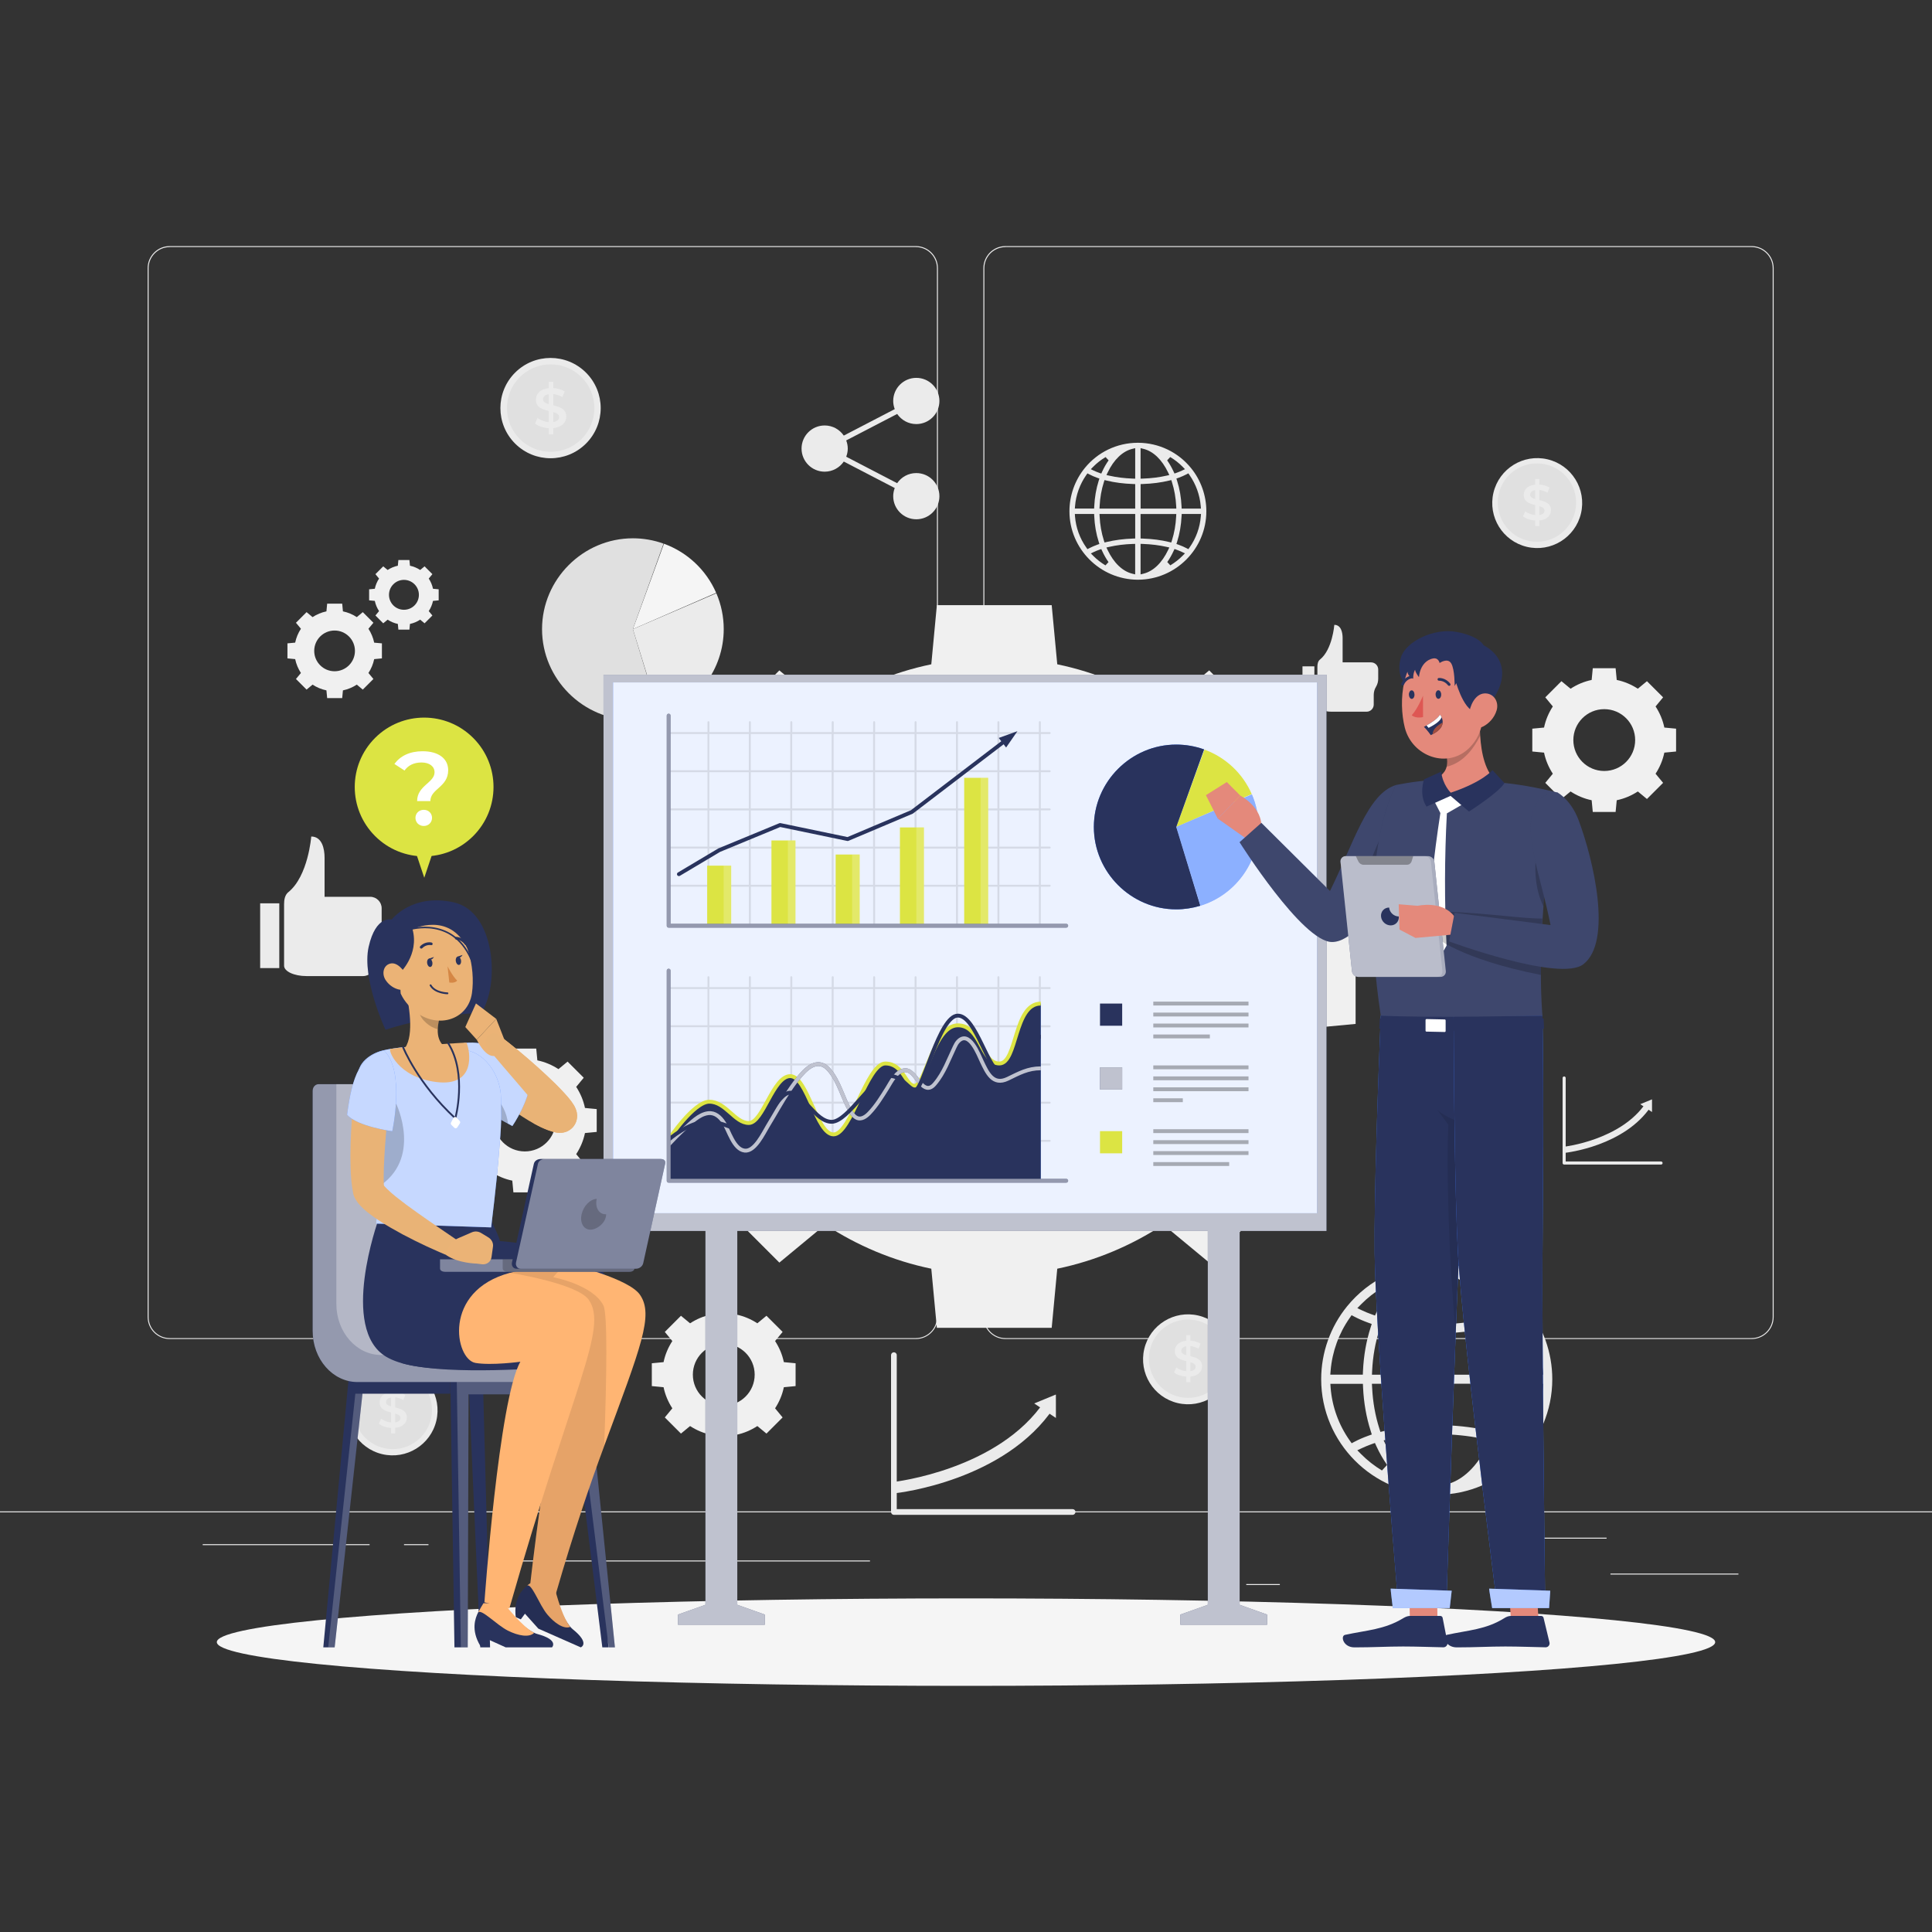 <svg xmlns="http://www.w3.org/2000/svg" xmlns:xlink="http://www.w3.org/1999/xlink" x="0px" y="0px" viewBox="0 0 500 500" style="enable-background:new 0 0 500 500;" xml:space="preserve"><rect x="0" y="0" width="500" height="500" fill="#333333" stroke="none"/><style type="text/css">	.st0{fill:#EBEBEB;}	.st1{fill:#FAFAFA;}	.st2{fill:#F0F0F0;}	.st3{fill:#E0E0E0;}	.st4{fill:#F5F5F5;}	.st5{fill:#29335D;}	.st6{opacity:0.7;fill:#FFFFFF;enable-background:new    ;}	.st7{fill:#407BFF;}	.st8{opacity:0.9;fill:#FFFFFF;enable-background:new    ;}	.st9{fill:#DCE443;}	.st10{opacity:0.1;}	.st11{opacity:0.2;fill:#FFFFFF;enable-background:new    ;}	.st12{fill:none;stroke:#29335D;stroke-linecap:round;stroke-linejoin:round;stroke-miterlimit:10;}	.st13{opacity:0.5;}	.st14{fill:#FFFFFF;}	.st15{opacity:0.4;fill:#FFFFFF;enable-background:new    ;}	.st16{fill:none;stroke:#DCE443;stroke-miterlimit:10;}	.st17{fill:none;stroke:#29335D;stroke-miterlimit:10;}	.st18{opacity:0.7;fill:none;stroke:#FFFFFF;stroke-miterlimit:10;enable-background:new    ;}	.st19{opacity:0.3;}	.st20{fill:#E4897B;}	.st21{opacity:0.6;fill:#FFFFFF;enable-background:new    ;}	.st22{opacity:0.1;fill:#FFFFFF;}	.st23{opacity:0.2;}	.st24{fill:#DE5753;}	.st25{fill:#A24E3F;}	.st26{opacity:0.6;fill:#FFFFFF;}	.st27{opacity:0.2;fill:#FFFFFF;}	.st28{opacity:0.5;fill:#FFFFFF;}	.st29{opacity:0.3;fill:#FFFFFF;}	.st30{fill:#FFB573;}	.st31{opacity:0.1;enable-background:new    ;}	.st32{opacity:0.2;enable-background:new    ;}	.st33{fill:#E9B376;}	.st34{fill:#EBB376;}	.st35{fill:#D58745;}	.st36{fill:none;stroke:#29335D;stroke-width:0.406;stroke-linecap:round;stroke-linejoin:round;stroke-miterlimit:10;}	.st37{fill:none;stroke:#29335D;stroke-width:0.469;stroke-linecap:round;stroke-linejoin:round;stroke-miterlimit:10;}	.st38{display:none;}	.st39{display:inline;}	.st40{opacity:0.9;fill:#FFFFFF;}	.st41{opacity:0.3;fill:#FFFFFF;enable-background:new    ;}	.st42{opacity:0.5;fill:#FFFFFF;enable-background:new    ;}	.st43{fill:#2F3C69;}	.st44{fill:#B55B52;}	.st45{opacity:0;}	.st46{opacity:0.8;fill:#FFFFFF;}	.st47{opacity:0.4;}	.st48{opacity:0.8;fill:#DCE443;}	.st49{fill:#A02724;}	.st50{opacity:0.4;fill:#FFFFFF;}	.st51{opacity:0.7;fill:#FFFFFF;}	.st52{opacity:0.3;enable-background:new    ;}	.st53{opacity:0.1;fill:#FFFFFF;enable-background:new    ;}</style><g id="Background_Complete">	<g>		<g>			<rect y="391.14" class="st0" width="500" height="0.25"></rect>			<rect x="416.78" y="407.24" class="st0" width="33.12" height="0.25"></rect>			<rect x="322.53" y="409.95" class="st0" width="8.69" height="0.25"></rect>			<rect x="396.59" y="397.95" class="st0" width="19.19" height="0.25"></rect>			<rect x="52.46" y="399.63" class="st0" width="43.19" height="0.25"></rect>			<rect x="104.56" y="399.63" class="st0" width="6.33" height="0.25"></rect>			<rect x="131.47" y="403.85" class="st0" width="93.68" height="0.25"></rect>			<path class="st0" d="M237.01,346.54H43.92c-3.15,0-5.71-2.56-5.71-5.71V69.4c0-3.15,2.56-5.71,5.71-5.71h193.1    c3.15,0,5.71,2.56,5.71,5.71v271.43C242.72,343.98,240.16,346.54,237.01,346.54z M43.92,63.95c-3.01,0-5.46,2.45-5.46,5.46    v271.43c0,3.01,2.45,5.46,5.46,5.46h193.1c3.01,0,5.46-2.45,5.46-5.46V69.4c0-3.01-2.45-5.46-5.46-5.46H43.92z"></path>			<path class="st0" d="M453.31,346.54h-193.1c-3.15,0-5.71-2.56-5.71-5.71V69.4c0-3.15,2.56-5.71,5.71-5.71h193.1    c3.15,0,5.71,2.56,5.71,5.71v271.43C459.02,343.98,456.46,346.54,453.31,346.54z M260.21,63.95c-3.01,0-5.46,2.45-5.46,5.46    v271.43c0,3.01,2.45,5.46,5.46,5.46h193.1c3.01,0,5.46-2.45,5.46-5.46V69.4c0-3.01-2.45-5.46-5.46-5.46H260.21z"></path>		</g>		<g>			<path class="st0" d="M237.13,122.43c-2.06,0-3.87,1.04-4.95,2.62L219,118.2c0.25-0.66,0.4-1.37,0.4-2.11s-0.15-1.45-0.4-2.11    l13.19-6.85c1.08,1.58,2.89,2.62,4.95,2.62c3.3,0,5.98-2.68,5.98-5.98c0-3.3-2.68-5.98-5.98-5.98c-3.3,0-5.98,2.68-5.98,5.98    c0,0.75,0.15,1.45,0.4,2.11l-13.19,6.85c-1.08-1.58-2.89-2.62-4.95-2.62c-3.3,0-5.98,2.68-5.98,5.98c0,3.3,2.68,5.98,5.98,5.98    c2.06,0,3.87-1.04,4.95-2.62l13.19,6.85c-0.25,0.66-0.4,1.37-0.4,2.11c0,3.3,2.68,5.98,5.98,5.98c3.3,0,5.98-2.68,5.98-5.98    C243.12,125.11,240.44,122.43,237.13,122.43z"></path>			<g>				<g>					<path class="st0" d="M277.58,392.04h-46.24c-0.41,0-0.74-0.33-0.74-0.74v-40.59c0-0.41,0.33-0.74,0.74-0.74      c0.41,0,0.74,0.33,0.74,0.74v39.85h45.51c0.41,0,0.74,0.33,0.74,0.74C278.32,391.71,277.99,392.04,277.58,392.04z"></path>				</g>				<g>					<path class="st0" d="M231.49,386.47l-0.31-2.93c0.27-0.03,27.31-3.13,39.19-20.98l2.45,1.63      C260.17,383.2,232.66,386.34,231.49,386.47z"></path>				</g>				<g>					<polygon class="st0" points="273.26,360.9 267.65,363.21 273.27,366.97      "></polygon>				</g>			</g>			<g>				<g>					<path class="st0" d="M429.88,301.39H404.8c-0.22,0-0.4-0.18-0.4-0.4v-22.01c0-0.22,0.18-0.4,0.4-0.4c0.22,0,0.4,0.18,0.4,0.4      v21.61h24.68c0.22,0,0.4,0.18,0.4,0.4C430.28,301.21,430.1,301.39,429.88,301.39z"></path>				</g>				<g>					<path class="st0" d="M404.89,298.37l-0.17-1.59c0.15-0.02,14.81-1.7,21.25-11.38l1.33,0.89      C420.44,296.6,405.52,298.3,404.89,298.37z"></path>				</g>				<g>					<polygon class="st0" points="427.54,284.51 424.5,285.76 427.54,287.79      "></polygon>				</g>			</g>			<g>				<path class="st0" d="M73.52,233.98v15.94c0,1.49,2.62,2.69,5.8,2.69h14.64c1.64,0,2.97-1.33,2.97-2.97v-4     c0-1.18,0.32-2.34,0.92-3.36l0,0c0.6-1.02,0.92-2.18,0.92-3.36v-3.86c0-1.64-1.33-2.97-2.97-2.97H84v-10.11     c0-2.34-0.66-5.49-3.45-5.49l0,0c0,0-0.77,10.24-5.94,14.41C73.73,231.61,73.52,232.86,73.52,233.98z"></path>				<rect x="67.33" y="233.78" class="st0" width="4.95" height="16.76"></rect>			</g>			<g>				<path class="st0" d="M340.94,172.58v9.93c0,0.93,1.63,1.68,3.61,1.68h9.12c1.02,0,1.85-0.83,1.85-1.85v-2.49     c0-0.74,0.2-1.46,0.58-2.09l0,0c0.38-0.63,0.58-1.35,0.58-2.09v-2.4c0-1.02-0.83-1.85-1.85-1.85h-7.36v-6.29     c0-1.46-0.41-3.42-2.15-3.42l0,0c0,0-0.48,6.38-3.7,8.97C341.07,171.1,340.94,171.88,340.94,172.58z"></path>				<rect x="337.08" y="172.45" class="st0" width="3.08" height="10.43"></rect>			</g>			<g>									<ellipse transform="matrix(0.707 -0.707 0.707 0.707 -32.94 131.704)" class="st0" cx="142.51" cy="105.61" rx="12.98" ry="12.98"></ellipse>				<circle class="st3" cx="142.51" cy="105.61" r="11.31"></circle>				<g>					<path class="st0" d="M143.2,110.79v1.62h-1.19v-1.6c-1.42-0.09-2.79-0.55-3.54-1.2l0.65-1.46c0.71,0.58,1.79,1,2.89,1.1v-2.89      c-1.6-0.39-3.32-0.91-3.32-2.92c0-1.47,1.07-2.76,3.32-2.98v-1.63h1.19v1.6c1.07,0.06,2.15,0.38,2.93,0.88l-0.59,1.46      c-0.77-0.45-1.57-0.69-2.34-0.78v2.92c1.6,0.39,3.35,0.9,3.35,2.9C146.55,109.28,145.46,110.55,143.2,110.79z M142.01,104.6      v-2.57c-1.02,0.16-1.46,0.68-1.46,1.31C140.55,104.04,141.17,104.36,142.01,104.6z M144.7,107.94c0-0.71-0.64-1.04-1.5-1.29      v2.56C144.25,109.05,144.7,108.56,144.7,107.94z"></path>				</g>			</g>			<g>									<ellipse transform="matrix(0.23 -0.973 0.973 0.23 179.786 487.302)" class="st0" cx="397.76" cy="130.07" rx="11.64" ry="11.64"></ellipse>				<circle class="st3" cx="397.76" cy="130.07" r="10.14"></circle>				<g>					<path class="st0" d="M398.38,134.7v1.45h-1.06v-1.44c-1.27-0.08-2.5-0.49-3.17-1.08l0.58-1.31c0.64,0.52,1.61,0.89,2.59,0.98      v-2.59c-1.44-0.35-2.98-0.82-2.98-2.62c0-1.32,0.96-2.47,2.98-2.67v-1.46h1.06v1.44c0.96,0.05,1.93,0.34,2.63,0.79l-0.53,1.31      c-0.69-0.4-1.41-0.62-2.1-0.7v2.62c1.44,0.35,3.01,0.8,3.01,2.6C401.38,133.36,400.41,134.5,398.38,134.7z M397.31,129.16      v-2.31c-0.92,0.14-1.31,0.61-1.31,1.18C396,128.65,396.56,128.94,397.31,129.16z M399.72,132.15c0-0.63-0.57-0.93-1.35-1.15      v2.29C399.32,133.15,399.72,132.71,399.72,132.15z"></path>				</g>			</g>			<g>									<ellipse transform="matrix(0.23 -0.973 0.973 0.23 -105.393 570.082)" class="st0" cx="307.47" cy="351.63" rx="11.64" ry="11.64"></ellipse>				<circle class="st3" cx="307.47" cy="351.63" r="10.14"></circle>				<g>					<path class="st0" d="M308.08,356.26v1.45h-1.06v-1.44c-1.27-0.08-2.5-0.49-3.17-1.08l0.58-1.31c0.64,0.52,1.61,0.89,2.59,0.98      v-2.59c-1.44-0.35-2.98-0.82-2.98-2.62c0-1.32,0.96-2.47,2.98-2.67v-1.46h1.06v1.44c0.96,0.05,1.93,0.34,2.63,0.79l-0.53,1.31      c-0.69-0.4-1.41-0.62-2.1-0.7v2.62c1.44,0.35,3.01,0.8,3.01,2.6C311.09,354.92,310.12,356.06,308.08,356.26z M307.02,350.72      v-2.31c-0.92,0.14-1.31,0.61-1.31,1.18C305.71,350.21,306.27,350.5,307.02,350.72z M309.43,353.71c0-0.64-0.57-0.93-1.35-1.15      v2.29C309.03,354.71,309.43,354.27,309.43,353.71z"></path>				</g>			</g>			<g>									<ellipse transform="matrix(0.23 -0.973 0.973 0.23 -276.821 380)" class="st0" cx="101.66" cy="364.89" rx="11.64" ry="11.64"></ellipse>				<circle class="st3" cx="101.66" cy="364.89" r="10.14"></circle>				<g>					<path class="st0" d="M102.28,369.53v1.45h-1.06v-1.44c-1.27-0.08-2.5-0.49-3.17-1.08l0.58-1.31c0.64,0.52,1.61,0.89,2.59,0.98      v-2.59c-1.44-0.35-2.98-0.82-2.98-2.62c0-1.32,0.96-2.47,2.98-2.67v-1.46h1.06v1.44c0.96,0.05,1.93,0.34,2.63,0.79l-0.53,1.31      c-0.69-0.4-1.41-0.62-2.1-0.7v2.62c1.44,0.35,3.01,0.8,3.01,2.6C105.29,368.18,104.31,369.32,102.28,369.53z M101.22,363.98      v-2.31c-0.92,0.14-1.31,0.61-1.31,1.18C99.91,363.48,100.47,363.76,101.22,363.98z M103.63,366.98c0-0.64-0.57-0.93-1.35-1.15      v2.29C103.23,367.97,103.63,367.53,103.63,366.98z"></path>				</g>			</g>			<g>				<path class="st4" d="M163.79,162.82l8.04-22.1c3,1.09,5.74,2.78,8.06,4.96c2.32,2.18,4.18,4.82,5.45,7.74L163.79,162.82z"></path>				<path class="st3" d="M163.79,162.82l6.85,22.49c-2.22,0.68-4.53,1.02-6.85,1.02c-12.9,0-23.51-10.61-23.51-23.51     c0-12.9,10.61-23.51,23.51-23.51c2.71,0,5.39,0.47,7.94,1.38L163.79,162.82z"></path>				<path class="st0" d="M163.79,162.82l21.6-9.29c1.26,2.93,1.91,6.1,1.91,9.29c0,10.28-6.75,19.43-16.57,22.47L163.79,162.82z"></path>			</g>			<g>				<path class="st4" d="M378.29,279.21l4.37-12.01c1.63,0.59,3.12,1.51,4.38,2.7c1.26,1.19,2.27,2.62,2.96,4.21L378.29,279.21z"></path>				<path class="st3" d="M378.29,279.21l3.72,12.22c-1.21,0.37-2.46,0.55-3.72,0.55c-7.01,0-12.78-5.77-12.78-12.78     c0-7.01,5.77-12.78,12.78-12.78c1.47,0,2.93,0.25,4.31,0.75L378.29,279.21z"></path>				<path class="st0" d="M378.29,279.21l11.74-5.05c0.69,1.59,1.04,3.31,1.04,5.05c0,5.59-3.67,10.56-9.01,12.21L378.29,279.21z"></path>			</g>			<path class="st2" d="M335.53,233.83c-2.07-9.96-6.01-19.22-11.41-27.45l9.83-11.87l-21.01-21.01l-11.87,9.83    c-8.23-5.4-17.49-9.35-27.45-11.41l-1.44-15.3h-29.72l-1.44,15.3c-9.96,2.07-19.22,6.01-27.45,11.41l-11.87-9.83l-21.01,21.01    l9.83,11.87c-5.4,8.22-9.35,17.49-11.41,27.45l-15.3,1.44v29.72l15.3,1.44c2.07,9.96,6.01,19.22,11.41,27.45l-9.83,11.87    l21.01,21.01l11.87-9.83c8.22,5.4,17.49,9.35,27.45,11.41l1.44,15.3h29.72l1.44-15.3c9.96-2.06,19.22-6.01,27.45-11.41    l11.87,9.83l21.01-21.01l-9.83-11.87c5.4-8.23,9.35-17.49,11.41-27.45l15.3-1.44v-29.72L335.53,233.83z M297.54,250.13    c0,22.22-18.01,40.23-40.23,40.23c-22.22,0-40.23-18.01-40.23-40.23c0-22.22,18.01-40.23,40.23-40.23    C279.53,209.9,297.54,227.91,297.54,250.13z"></path>			<path class="st2" d="M430.73,188.29c-0.41-1.98-1.2-3.82-2.27-5.46l1.95-2.36l-4.18-4.18l-2.36,1.95    c-1.64-1.07-3.48-1.86-5.46-2.27l-0.29-3.04h-5.91l-0.29,3.04c-1.98,0.41-3.82,1.2-5.46,2.27l-2.36-1.95l-4.18,4.18l1.95,2.36    c-1.07,1.64-1.86,3.48-2.27,5.46l-3.04,0.29v5.91l3.04,0.29c0.41,1.98,1.2,3.82,2.27,5.46l-1.95,2.36l4.18,4.18l2.36-1.95    c1.64,1.07,3.48,1.86,5.46,2.27l0.29,3.04h5.91l0.29-3.04c1.98-0.41,3.82-1.2,5.46-2.27l2.36,1.95l4.18-4.18l-1.95-2.36    c1.07-1.64,1.86-3.48,2.27-5.46l3.04-0.29v-5.91L430.73,188.29z M423.18,191.53c0,4.42-3.58,8-8,8c-4.42,0-8-3.58-8-8    c0-4.42,3.58-8,8-8C419.6,183.53,423.18,187.11,423.18,191.53z"></path>			<path class="st2" d="M151.39,286.74c-0.41-1.98-1.2-3.82-2.27-5.46l1.95-2.36l-4.18-4.18l-2.36,1.95    c-1.64-1.07-3.48-1.86-5.46-2.27l-0.29-3.04h-5.91l-0.29,3.04c-1.98,0.41-3.82,1.2-5.46,2.27l-2.36-1.95l-4.18,4.18l1.95,2.36    c-1.07,1.64-1.86,3.48-2.27,5.46l-3.04,0.29v5.91l3.04,0.29c0.41,1.98,1.2,3.82,2.27,5.46l-1.95,2.36l4.18,4.18l2.36-1.95    c1.64,1.07,3.48,1.86,5.46,2.27l0.29,3.04h5.91l0.29-3.04c1.98-0.41,3.82-1.2,5.46-2.27l2.36,1.95l4.18-4.18l-1.95-2.36    c1.07-1.64,1.86-3.48,2.27-5.46l3.04-0.29v-5.91L151.39,286.74z M143.83,289.99c0,4.42-3.58,8-8,8c-4.42,0-8-3.58-8-8    c0-4.42,3.58-8,8-8C140.25,281.99,143.83,285.57,143.83,289.99z"></path>			<path class="st2" d="M202.86,352.52c-0.41-1.98-1.2-3.82-2.27-5.46l1.95-2.36l-4.18-4.18l-2.36,1.95    c-1.64-1.07-3.48-1.86-5.46-2.27l-0.29-3.04h-5.91l-0.29,3.04c-1.98,0.41-3.82,1.2-5.46,2.27l-2.36-1.95l-4.18,4.18l1.95,2.36    c-1.07,1.64-1.86,3.48-2.27,5.46l-3.04,0.29v5.91l3.04,0.29c0.41,1.98,1.2,3.82,2.27,5.46l-1.95,2.36l4.18,4.18l2.36-1.95    c1.64,1.07,3.48,1.86,5.46,2.27l0.29,3.04h5.91l0.29-3.04c1.98-0.41,3.82-1.2,5.46-2.27l2.36,1.95l4.18-4.18l-1.95-2.36    c1.07-1.64,1.86-3.48,2.27-5.46l3.04-0.29v-5.91L202.86,352.52z M195.31,355.76c0,4.42-3.58,8-8,8c-4.42,0-8-3.58-8-8    c0-4.42,3.58-8,8-8C191.73,347.77,195.31,351.35,195.31,355.76z"></path>			<path class="st2" d="M96.84,166.32c-0.27-1.3-0.79-2.52-1.49-3.6l1.29-1.55l-2.75-2.75l-1.55,1.29    c-1.08-0.71-2.29-1.22-3.59-1.49l-0.19-2h-3.89l-0.19,2c-1.3,0.27-2.52,0.79-3.59,1.49l-1.55-1.29l-2.75,2.75l1.29,1.55    c-0.71,1.08-1.22,2.29-1.49,3.59l-2,0.19v3.89l2,0.19c0.27,1.3,0.79,2.52,1.49,3.59l-1.29,1.55l2.75,2.75l1.55-1.29    c1.08,0.71,2.29,1.22,3.59,1.49l0.19,2h3.89l0.19-2c1.3-0.27,2.52-0.79,3.59-1.49l1.55,1.29l2.75-2.75l-1.29-1.55    c0.71-1.08,1.22-2.29,1.49-3.59l2-0.19v-3.89L96.84,166.32z M91.86,168.45c0,2.91-2.36,5.27-5.27,5.27    c-2.91,0-5.27-2.36-5.27-5.27c0-2.91,2.36-5.27,5.27-5.27C89.5,163.18,91.86,165.54,91.86,168.45z"></path>			<path class="st2" d="M112.06,152.37c-0.2-0.96-0.58-1.85-1.1-2.64l0.94-1.14l-2.02-2.02l-1.14,0.94c-0.79-0.52-1.68-0.9-2.64-1.1    l-0.14-1.47h-2.86l-0.14,1.47c-0.96,0.2-1.85,0.58-2.64,1.1l-1.14-0.94l-2.02,2.02l0.94,1.14c-0.52,0.79-0.9,1.68-1.1,2.64    l-1.47,0.14v2.86l1.47,0.14c0.2,0.96,0.58,1.85,1.1,2.64l-0.94,1.14l2.02,2.02l1.14-0.94c0.79,0.52,1.68,0.9,2.64,1.1l0.14,1.47    h2.86l0.14-1.47c0.96-0.2,1.85-0.58,2.64-1.1l1.14,0.94l2.02-2.02l-0.94-1.14c0.52-0.79,0.9-1.68,1.1-2.64l1.47-0.14v-2.86    L112.06,152.37z M108.41,153.94c0,2.14-1.73,3.87-3.87,3.87c-2.14,0-3.87-1.73-3.87-3.87s1.73-3.87,3.87-3.87    C106.68,150.07,108.41,151.81,108.41,153.94z"></path>			<path class="st0" d="M371.7,386.84c-16.43-0.09-29.78-13.51-29.78-29.9c0-6.86,2.38-13.56,6.7-18.86    c5.68-6.98,14.09-11,23.08-11.04l0.24,0c8.99,0.04,17.41,4.06,23.09,11.04c4.32,5.3,6.7,12,6.7,18.86    c0,16.39-13.34,29.81-29.73,29.9l-0.17,0L371.7,386.84z M373,384.5l1.23-0.3c4.27-1.03,8.1-4.69,10.79-10.31l0.54-1.13    l-1.22-0.28c-3.18-0.72-6.65-1.16-10.31-1.28l-1.03-0.04V384.5z M369.62,371.21c-3.66,0.12-7.13,0.55-10.31,1.28l-1.22,0.28    l0.54,1.13c2.69,5.62,6.52,9.28,10.79,10.31l1.23,0.3v-13.32L369.62,371.21z M387.42,374.26c-0.8,1.76-1.73,3.4-2.77,4.86    l1.33,1.43c1.96-1.18,3.77-2.6,5.38-4.22l1-1.01l-1.29-0.6c-0.75-0.35-1.56-0.68-2.42-0.99l-0.87-0.31L387.42,374.26z     M354.98,373.74c-0.85,0.3-1.66,0.64-2.42,0.99l-1.29,0.6l1,1.01c1.61,1.62,3.42,3.04,5.38,4.22l1.33-1.43    c-1.03-1.46-1.96-3.1-2.77-4.86l-0.38-0.83L354.98,373.74z M344.37,359.2c0.39,4.88,2.1,9.58,4.93,13.59l0.51,0.72l0.78-0.41    c1.06-0.56,2.24-1.07,3.52-1.53l0.91-0.33l-0.29-0.92c-1.13-3.52-1.79-7.31-1.97-11.24l-0.04-0.95h-8.42L344.37,359.2z     M390.91,359.07c-0.18,3.94-0.84,7.72-1.97,11.24l-0.29,0.92l0.91,0.33c1.28,0.46,2.46,0.97,3.52,1.53l0.78,0.41l0.51-0.71    c2.83-4.01,4.54-8.7,4.93-13.58l0.09-1.08h-8.42L390.91,359.07z M355.11,359.17c0.18,3.69,0.81,7.23,1.86,10.52l0.28,0.89    l0.9-0.22c3.49-0.85,7.47-1.36,11.53-1.5l0.97-0.03v-10.71h-15.6L355.11,359.17z M373,368.82l0.97,0.03    c4.05,0.13,8.04,0.65,11.53,1.5l0.9,0.22l0.28-0.89c1.05-3.28,1.68-6.82,1.86-10.52l0.05-1.05H373V368.82z M393.08,340.79    c-1.06,0.55-2.24,1.07-3.52,1.53l-0.91,0.33l0.29,0.92c1.13,3.52,1.79,7.31,1.97,11.24l0.04,0.95h8.42l-0.09-1.08    c-0.41-4.89-2.11-9.58-4.92-13.58l-0.51-0.72L393.08,340.79z M385.5,343.53c-3.54,0.86-7.42,1.36-11.53,1.5l-0.97,0.03v10.71    h15.6l-0.05-1.05c-0.18-3.69-0.81-7.23-1.86-10.52l-0.28-0.89L385.5,343.53z M356.97,344.2c-1.05,3.28-1.68,6.82-1.86,10.52    l-0.05,1.05h15.6v-10.71l-0.97-0.03c-4.06-0.13-8.04-0.65-11.53-1.49l-0.9-0.22L356.97,344.2z M349.29,341.1    c-2.81,4-4.51,8.7-4.92,13.58l-0.09,1.08h8.42l0.04-0.96c0.18-3.94,0.84-7.72,1.97-11.24l0.29-0.92l-0.91-0.33    c-1.28-0.46-2.47-0.98-3.52-1.53l-0.78-0.41L349.29,341.1z M373,342.71l1.03-0.04c3.66-0.13,7.13-0.56,10.31-1.28l1.22-0.28    l-0.54-1.13c-2.69-5.62-6.52-9.28-10.79-10.31l-1.23-0.3V342.71z M369.42,329.68c-4.27,1.03-8.1,4.69-10.79,10.31l-0.54,1.13    l1.22,0.28c3.17,0.72,6.64,1.15,10.31,1.28l1.03,0.04v-13.33L369.42,329.68z M357.71,333.26c-1.98,1.18-3.81,2.62-5.45,4.28    l-0.99,1.01l1.28,0.6c0.76,0.36,1.57,0.69,2.43,1l0.87,0.31l0.38-0.84c0.82-1.79,1.76-3.45,2.81-4.92L357.71,333.26z     M384.61,334.7c1.05,1.48,2,3.13,2.81,4.92l0.38,0.83l0.86-0.31c0.85-0.3,1.67-0.64,2.43-1l1.28-0.6l-0.99-1.01    c-1.64-1.66-3.47-3.1-5.45-4.28L384.61,334.7z"></path>			<path class="st0" d="M294.41,150.03c-9.73-0.06-17.64-8-17.64-17.72c0-4.06,1.41-8.03,3.97-11.18c3.36-4.14,8.35-6.52,13.67-6.54    l0.14,0c5.33,0.02,10.32,2.41,13.68,6.54c2.56,3.14,3.97,7.11,3.97,11.18c0,9.71-7.9,17.66-17.62,17.72l-0.1,0L294.41,150.03z     M295.18,148.65l0.73-0.18c2.53-0.61,4.8-2.78,6.39-6.11l0.32-0.67l-0.72-0.16c-1.88-0.43-3.94-0.68-6.11-0.76l-0.61-0.02V148.65    z M293.17,140.77c-2.17,0.07-4.22,0.33-6.11,0.76l-0.72,0.16l0.32,0.67c1.59,3.33,3.86,5.5,6.39,6.11l0.73,0.18v-7.89    L293.17,140.77z M303.73,142.58c-0.48,1.04-1.03,2.01-1.64,2.88l0.79,0.85c1.16-0.7,2.24-1.54,3.19-2.5l0.59-0.6l-0.76-0.36    c-0.44-0.21-0.93-0.4-1.43-0.59l-0.51-0.18L303.73,142.58z M284.5,142.27c-0.5,0.18-0.99,0.38-1.43,0.59l-0.76,0.36l0.59,0.6    c0.95,0.96,2.03,1.8,3.19,2.5l0.79-0.85c-0.61-0.87-1.16-1.83-1.64-2.88l-0.23-0.49L284.5,142.27z M278.21,133.65    c0.23,2.89,1.24,5.68,2.92,8.05l0.3,0.42l0.46-0.24c0.63-0.33,1.33-0.63,2.09-0.91l0.54-0.19l-0.17-0.54    c-0.67-2.09-1.06-4.33-1.16-6.66l-0.03-0.57h-4.99L278.21,133.65z M305.79,133.58c-0.11,2.33-0.5,4.57-1.16,6.66l-0.17,0.54    l0.54,0.19c0.76,0.27,1.46,0.58,2.09,0.91l0.46,0.24l0.3-0.42c1.68-2.37,2.69-5.16,2.92-8.05l0.05-0.64h-4.99L305.79,133.58z     M284.58,133.64c0.11,2.19,0.48,4.29,1.1,6.23l0.17,0.53l0.54-0.13c2.07-0.5,4.43-0.81,6.83-0.89l0.57-0.02v-6.34h-9.24    L284.58,133.64z M295.18,139.36l0.57,0.02c2.4,0.08,4.76,0.38,6.83,0.89l0.54,0.13l0.17-0.53c0.62-1.94,0.99-4.04,1.1-6.23    l0.03-0.62h-9.24V139.36z M307.08,122.75c-0.63,0.33-1.33,0.63-2.09,0.91l-0.54,0.19l0.17,0.54c0.67,2.09,1.06,4.33,1.16,6.66    l0.03,0.57h4.99l-0.05-0.64c-0.24-2.89-1.25-5.68-2.91-8.05l-0.3-0.43L307.08,122.75z M302.59,124.37    c-2.1,0.51-4.39,0.81-6.83,0.89l-0.57,0.02v6.34h9.24l-0.03-0.62c-0.11-2.19-0.48-4.28-1.1-6.23l-0.17-0.53L302.59,124.37z     M285.68,124.77c-0.62,1.95-0.99,4.04-1.1,6.23l-0.03,0.62h9.24v-6.34l-0.57-0.02c-2.4-0.08-4.77-0.38-6.83-0.89l-0.54-0.13    L285.68,124.77z M281.13,122.93c-1.66,2.37-2.67,5.15-2.91,8.05l-0.05,0.64h4.99l0.03-0.57c0.11-2.33,0.5-4.57,1.16-6.66    l0.17-0.54l-0.54-0.19c-0.76-0.27-1.46-0.58-2.09-0.91l-0.46-0.24L281.13,122.93z M295.18,123.88l0.61-0.02    c2.17-0.07,4.23-0.33,6.11-0.76l0.72-0.16l-0.32-0.67c-1.59-3.33-3.86-5.5-6.39-6.11l-0.73-0.18V123.88z M293.06,116.16    c-2.53,0.61-4.8,2.78-6.39,6.11l-0.32,0.67l0.72,0.16c1.88,0.43,3.93,0.68,6.11,0.76l0.61,0.02v-7.9L293.06,116.16z     M286.12,118.29c-1.17,0.7-2.26,1.55-3.23,2.54l-0.59,0.6l0.76,0.36c0.45,0.21,0.93,0.41,1.44,0.59l0.51,0.18l0.23-0.5    c0.48-1.06,1.04-2.04,1.67-2.92L286.12,118.29z M302.06,119.14c0.62,0.87,1.18,1.86,1.67,2.92l0.23,0.49l0.51-0.18    c0.51-0.18,0.99-0.38,1.44-0.59l0.76-0.36l-0.59-0.6c-0.97-0.99-2.06-1.84-3.23-2.54L302.06,119.14z"></path>		</g>		<ellipse id="_x3C_Path_x3E__1_" class="st4" cx="250" cy="424.98" rx="193.89" ry="11.32"></ellipse>		<g>			<g>				<polygon class="st5" points="343.29,318.58 343.29,174.61 156.19,174.61 156.19,318.58 182.57,318.58 182.57,415.32      175.46,417.85 175.46,420.48 197.93,420.48 197.93,417.85 190.81,415.32 190.81,318.58 312.58,318.58 312.58,415.32      305.47,417.85 305.47,420.48 327.93,420.48 327.93,417.85 320.82,415.32 320.82,318.58     "></polygon>				<polygon class="st6" points="343.29,318.58 343.29,174.61 156.19,174.61 156.19,318.58 182.57,318.58 182.57,415.32      175.46,417.85 175.46,420.48 197.93,420.48 197.93,417.85 190.81,415.32 190.81,318.58 312.58,318.58 312.58,415.32      305.47,417.85 305.47,420.48 327.93,420.48 327.93,417.85 320.82,415.32 320.82,318.58     "></polygon>				<rect x="158.66" y="176.61" class="st7" width="182.17" height="137.37"></rect>				<rect x="158.66" y="176.61" class="st8" width="182.17" height="137.37"></rect>			</g>			<g>				<rect x="284.68" y="259.72" class="st5" width="5.74" height="5.74"></rect>				<rect x="284.68" y="276.23" class="st5" width="5.74" height="5.74"></rect>				<rect x="284.68" y="292.74" class="st9" width="5.74" height="5.74"></rect>				<rect x="284.68" y="276.23" class="st6" width="5.74" height="5.74"></rect>				<g>					<path class="st10" d="M271.66,199.84c0.14,0,0.25-0.11,0.25-0.25s-0.11-0.25-0.25-0.25h-2.3v-9.38h2.3      c0.14,0,0.25-0.11,0.25-0.25s-0.11-0.25-0.25-0.25h-2.3v-2.57c0-0.14-0.11-0.25-0.25-0.25c-0.14,0-0.25,0.11-0.25,0.25v2.57      h-10.22v-2.57c0-0.14-0.11-0.25-0.25-0.25c-0.14,0-0.25,0.11-0.25,0.25v2.57h-10.22v-2.57c0-0.14-0.11-0.25-0.25-0.25      c-0.14,0-0.25,0.11-0.25,0.25v2.57h-10.22v-2.57c0-0.14-0.11-0.25-0.25-0.25s-0.25,0.11-0.25,0.25v2.57h-10.22v-2.57      c0-0.14-0.11-0.25-0.25-0.25s-0.25,0.11-0.25,0.25v2.57h-10.22v-2.57c0-0.14-0.11-0.25-0.25-0.25c-0.14,0-0.25,0.11-0.25,0.25      v2.57h-10.22v-2.57c0-0.14-0.11-0.25-0.25-0.25s-0.25,0.11-0.25,0.25v2.57h-10.22v-2.57c0-0.14-0.11-0.25-0.25-0.25      c-0.14,0-0.25,0.11-0.25,0.25v2.57h-10.22v-2.57c0-0.14-0.11-0.25-0.25-0.25s-0.25,0.11-0.25,0.25v2.57h-10.09v0.5h10.09v9.38      h-10.09v0.5h10.09v9.38h-10.09v0.5h10.09v9.38h-10.09v0.5h10.09v9.38h-10.09v0.5h10.09v10.09c0,0.14,0.11,0.25,0.25,0.25      s0.25-0.11,0.25-0.25v-10.09h10.22v10.09c0,0.14,0.11,0.25,0.25,0.25c0.14,0,0.25-0.11,0.25-0.25v-10.09h10.22v10.09      c0,0.14,0.11,0.25,0.25,0.25s0.25-0.11,0.25-0.25v-10.09h10.22v10.09c0,0.14,0.11,0.25,0.25,0.25c0.14,0,0.25-0.11,0.25-0.25      v-10.09h10.22v10.09c0,0.14,0.11,0.25,0.25,0.25s0.25-0.11,0.25-0.25v-10.09h10.22v10.09c0,0.14,0.11,0.25,0.25,0.25      s0.25-0.11,0.25-0.25v-10.09h10.22v10.09c0,0.14,0.11,0.25,0.25,0.25c0.14,0,0.25-0.11,0.25-0.25v-10.09h10.22v10.09      c0,0.14,0.11,0.25,0.25,0.25c0.14,0,0.25-0.11,0.25-0.25v-10.09h10.22v10.09c0,0.14,0.11,0.25,0.25,0.25      c0.14,0,0.25-0.11,0.25-0.25v-10.09h2.3c0.14,0,0.25-0.11,0.25-0.25s-0.11-0.25-0.25-0.25h-2.3v-9.38h2.3      c0.14,0,0.25-0.11,0.25-0.25s-0.11-0.25-0.25-0.25h-2.3v-9.38h2.3c0.14,0,0.25-0.11,0.25-0.25c0-0.14-0.11-0.25-0.25-0.25h-2.3      v-9.38H271.66z M193.79,228.99h-10.22v-9.38h10.22V228.99z M193.79,219.11h-10.22v-9.38h10.22V219.11z M193.79,209.22h-10.22      v-9.38h10.22V209.22z M193.79,199.34h-10.22v-9.38h10.22V199.34z M204.52,228.99h-10.22v-9.38h10.22V228.99z M204.52,219.11      h-10.22v-9.38h10.22V219.11z M204.52,209.22h-10.22v-9.38h10.22V209.22z M204.52,199.34h-10.22v-9.38h10.22V199.34z       M215.24,228.99h-10.22v-9.38h10.22V228.99z M215.24,219.11h-10.22v-9.38h10.22V219.11z M215.24,209.22h-10.22v-9.38h10.22      V209.22z M215.24,199.34h-10.22v-9.38h10.22V199.34z M225.96,228.99h-10.22v-9.38h10.22V228.99z M225.96,219.11h-10.22v-9.38      h10.22V219.11z M225.96,209.22h-10.22v-9.38h10.22V209.22z M225.96,199.34h-10.22v-9.38h10.22V199.34z M236.68,228.99h-10.22      v-9.38h10.22V228.99z M236.68,219.11h-10.22v-9.38h10.22V219.11z M236.68,209.22h-10.22v-9.38h10.22V209.22z M236.68,199.34      h-10.22v-9.38h10.22V199.34z M247.41,228.99h-10.22v-9.38h10.22V228.99z M247.41,219.11h-10.22v-9.38h10.22V219.11z       M247.41,209.22h-10.22v-9.38h10.22V209.22z M247.41,199.34h-10.22v-9.38h10.22V199.34z M258.13,228.99h-10.22v-9.38h10.22      V228.99z M258.13,219.11h-10.22v-9.38h10.22V219.11z M258.13,209.22h-10.22v-9.38h10.22V209.22z M258.13,199.34h-10.22v-9.38      h10.22V199.34z M268.86,228.99h-10.22v-9.38h10.22V228.99z M268.86,219.11h-10.22v-9.38h10.22V219.11z M268.86,209.22h-10.22      v-9.38h10.22V209.22z M268.86,199.34h-10.22v-9.38h10.22V199.34z"></path>					<g>						<rect x="183.02" y="224.03" class="st9" width="6.21" height="15.28"></rect>						<rect x="187.28" y="224.03" class="st11" width="1.96" height="15.28"></rect>					</g>					<g>						<rect x="199.65" y="217.51" class="st9" width="6.21" height="21.8"></rect>						<rect x="203.9" y="217.51" class="st11" width="1.96" height="21.8"></rect>					</g>					<g>						<rect x="216.27" y="221.15" class="st9" width="6.21" height="18.15"></rect>						<rect x="220.53" y="221.15" class="st11" width="1.96" height="18.15"></rect>					</g>					<g>						<rect x="232.9" y="214.14" class="st9" width="6.21" height="25.17"></rect>						<rect x="237.15" y="214.14" class="st11" width="1.96" height="25.17"></rect>					</g>					<g>						<rect x="249.53" y="201.3" class="st9" width="6.21" height="38.01"></rect>						<rect x="253.78" y="201.3" class="st11" width="1.96" height="38.01"></rect>					</g>					<g>						<path class="st5" d="M275.93,240.08H173.05c-0.28,0-0.5-0.22-0.5-0.5V185.2c0-0.28,0.22-0.5,0.5-0.5c0.28,0,0.5,0.22,0.5,0.5       v53.88h102.39c0.28,0,0.5,0.22,0.5,0.5C276.43,239.85,276.21,240.08,275.93,240.08z"></path>					</g>					<polyline class="st12" points="175.7,226.23 186.13,220.02 201.88,213.51 219.38,217.15 235.99,210.13 261.51,190.64      "></polyline>					<g class="st13">						<path class="st14" d="M275.93,240.08H173.05c-0.28,0-0.5-0.22-0.5-0.5V185.2c0-0.28,0.22-0.5,0.5-0.5c0.28,0,0.5,0.22,0.5,0.5       v53.88h102.39c0.28,0,0.5,0.22,0.5,0.5C276.43,239.85,276.21,240.08,275.93,240.08z"></path>					</g>					<polygon class="st5" points="263.31,189.23 258.47,190.98 260.38,193.46      "></polygon>				</g>				<g>					<path class="st7" d="M304.41,214.02l6.21,20.39c-2.01,0.61-4.11,0.93-6.21,0.93c-11.7,0-21.32-9.62-21.32-21.32      c0-11.7,9.62-21.32,21.32-21.32c2.45,0,4.89,0.42,7.2,1.25L304.41,214.02z"></path>					<path class="st9" d="M304.41,214.02l7.29-20.03c2.72,0.99,5.2,2.52,7.31,4.5c2.11,1.98,3.79,4.37,4.94,7.02L304.41,214.02z"></path>					<path class="st7" d="M304.41,214.02l19.58-8.42c1.14,2.66,1.73,5.53,1.73,8.42c0,9.32-6.12,17.62-15.02,20.37L304.41,214.02z"></path>					<path class="st5" d="M304.41,214.02l6.21,20.39c-2.01,0.61-4.11,0.93-6.21,0.93c-11.7,0-21.32-9.62-21.32-21.32      c0-11.7,9.62-21.32,21.32-21.32c2.45,0,4.89,0.42,7.2,1.25L304.41,214.02z"></path>					<path class="st15" d="M304.41,214.02l19.58-8.42c1.14,2.66,1.73,5.53,1.73,8.42c0,9.32-6.12,17.62-15.02,20.37L304.41,214.02z"></path>				</g>				<g>					<path class="st10" d="M271.66,265.84c0.14,0,0.25-0.11,0.25-0.25c0-0.14-0.11-0.25-0.25-0.25h-2.3v-9.38h2.3      c0.14,0,0.25-0.11,0.25-0.25s-0.11-0.25-0.25-0.25h-2.3v-2.57c0-0.14-0.11-0.25-0.25-0.25c-0.14,0-0.25,0.11-0.25,0.25v2.57      h-10.22v-2.57c0-0.14-0.11-0.25-0.25-0.25c-0.14,0-0.25,0.11-0.25,0.25v2.57h-10.22v-2.57c0-0.14-0.11-0.25-0.25-0.25      c-0.14,0-0.25,0.11-0.25,0.25v2.57h-10.22v-2.57c0-0.14-0.11-0.25-0.25-0.25s-0.25,0.11-0.25,0.25v2.57h-10.22v-2.57      c0-0.14-0.11-0.25-0.25-0.25s-0.25,0.11-0.25,0.25v2.57h-10.22v-2.57c0-0.14-0.11-0.25-0.25-0.25c-0.14,0-0.25,0.11-0.25,0.25      v2.57h-10.22v-2.57c0-0.14-0.11-0.25-0.25-0.25s-0.25,0.11-0.25,0.25v2.57h-10.22v-2.57c0-0.14-0.11-0.25-0.25-0.25      c-0.14,0-0.25,0.11-0.25,0.25v2.57h-10.22v-2.57c0-0.14-0.11-0.25-0.25-0.25s-0.25,0.11-0.25,0.25v2.57h-10.09v0.5h10.09v9.38      h-10.09v0.5h10.09v9.38h-10.09v0.5h10.09v9.38h-10.09v0.5h10.09V295h-10.09v0.5h10.09v10.09c0,0.14,0.11,0.25,0.25,0.25      s0.25-0.11,0.25-0.25V295.5h10.22v10.09c0,0.14,0.11,0.25,0.25,0.25c0.14,0,0.25-0.11,0.25-0.25V295.5h10.22v10.09      c0,0.14,0.11,0.25,0.25,0.25s0.25-0.11,0.25-0.25V295.5h10.22v10.09c0,0.14,0.11,0.25,0.25,0.25c0.14,0,0.25-0.11,0.25-0.25      V295.5h10.22v10.09c0,0.14,0.11,0.25,0.25,0.25s0.25-0.11,0.25-0.25V295.5h10.22v10.09c0,0.14,0.11,0.25,0.25,0.25      s0.25-0.11,0.25-0.25V295.5h10.22v10.09c0,0.14,0.11,0.25,0.25,0.25c0.14,0,0.25-0.11,0.25-0.25V295.5h10.22v10.09      c0,0.14,0.11,0.25,0.25,0.25c0.14,0,0.25-0.11,0.25-0.25V295.5h10.22v10.09c0,0.14,0.11,0.25,0.25,0.25      c0.14,0,0.25-0.11,0.25-0.25V295.5h2.3c0.14,0,0.25-0.11,0.25-0.25c0-0.14-0.11-0.25-0.25-0.25h-2.3v-9.38h2.3      c0.14,0,0.25-0.11,0.25-0.25c0-0.14-0.11-0.25-0.25-0.25h-2.3v-9.38h2.3c0.14,0,0.25-0.11,0.25-0.25      c0-0.14-0.11-0.25-0.25-0.25h-2.3v-9.38H271.66z M193.79,295h-10.22v-9.38h10.22V295z M193.79,285.11h-10.22v-9.38h10.22      V285.11z M193.79,275.23h-10.22v-9.38h10.22V275.23z M193.79,265.34h-10.22v-9.38h10.22V265.34z M204.52,295h-10.22v-9.38      h10.22V295z M204.52,285.11h-10.22v-9.38h10.22V285.11z M204.52,275.23h-10.22v-9.38h10.22V275.23z M204.52,265.34h-10.22      v-9.38h10.22V265.34z M215.24,295h-10.22v-9.38h10.22V295z M215.24,285.11h-10.22v-9.38h10.22V285.11z M215.24,275.23h-10.22      v-9.38h10.22V275.23z M215.24,265.34h-10.22v-9.38h10.22V265.34z M225.96,295h-10.22v-9.38h10.22V295z M225.96,285.11h-10.22      v-9.38h10.22V285.11z M225.96,275.23h-10.22v-9.38h10.22V275.23z M225.96,265.34h-10.22v-9.38h10.22V265.34z M236.68,295      h-10.22v-9.38h10.22V295z M236.68,285.11h-10.22v-9.38h10.22V285.11z M236.68,275.23h-10.22v-9.38h10.22V275.23z       M236.68,265.34h-10.22v-9.38h10.22V265.34z M247.41,295h-10.22v-9.38h10.22V295z M247.41,285.11h-10.22v-9.38h10.22V285.11z       M247.41,275.23h-10.22v-9.38h10.22V275.23z M247.41,265.34h-10.22v-9.38h10.22V265.34z M258.13,295h-10.22v-9.38h10.22V295z       M258.13,285.11h-10.22v-9.38h10.22V285.11z M258.13,275.23h-10.22v-9.38h10.22V275.23z M258.13,265.34h-10.22v-9.38h10.22      V265.34z M268.86,295h-10.22v-9.38h10.22V295z M268.86,285.11h-10.22v-9.38h10.22V285.11z M268.86,275.23h-10.22v-9.38h10.22      V275.23z M268.86,265.34h-10.22v-9.38h10.22V265.34z"></path>					<path class="st7" d="M172.98,295c0,0,6.53-9.88,10.59-9.88c4.28,0,6.55,5.51,10.22,5.51c3.67,0,6.28-12.13,10.72-12.13      c4.44,0,6.77,15.08,11.22,15.08c4.45,0,8.68-18.35,13.39-18.35c4.71,0,5.19,5.77,7.56,5.77c2.82,0,4.95-15.65,11.22-15.65      c5.98,0,6.02,9.88,10.72,9.88c4.71,0,3.72-15.5,10.72-15.5v46.11h-96.31L172.98,295z"></path>					<path class="st5" d="M172.98,295c0,0,6.53-9.88,10.59-9.88c4.28,0,6.55,5.51,10.22,5.51c3.67,0,6.28-12.13,10.72-12.13      c4.44,0,6.77,15.08,11.22,15.08c4.45,0,8.68-18.35,13.39-18.35c4.71,0,5.19,5.77,7.56,5.77c2.82,0,4.95-15.65,11.22-15.65      c5.98,0,6.02,9.88,10.72,9.88c4.71,0,3.72-15.5,10.72-15.5v46.11h-96.31L172.98,295z"></path>					<path class="st16" d="M172.98,295c0,0,6.53-9.88,10.59-9.88c4.28,0,6.55,5.51,10.22,5.51c3.67,0,6.28-12.13,10.72-12.13      c4.44,0,6.77,15.08,11.22,15.08c4.45,0,8.68-18.35,13.39-18.35c4.71,0,5.19,5.77,7.56,5.77c2.82,0,4.95-15.65,11.22-15.65      c5.98,0,6.02,9.88,10.72,9.88c4.71,0,3.72-15.5,10.72-15.5"></path>					<path class="st17" d="M172.98,296.3c1.3-1.42,2.66-2.79,4.08-4.1c1.7-1.56,3.78-3.82,6.23-4.11c1.78-0.21,3.1,1.02,4.01,2.41      c1.33,2.02,2.55,6.94,5.42,7.28c2.63,0.32,4.87-4.54,5.99-6.37c1.84-3.01,3.52-6.12,5.48-9.06c0.97-1.46,2.01-2.89,3.17-4.22      c1.98-2.28,4.64-4.11,7.11-1.35c2.77,3.1,3.54,7.36,5.67,10.84c0.4,0.65,0.86,1.31,1.54,1.65c1.22,0.62,2.48-0.33,3.29-1.18      c1.86-1.94,3.23-4.22,4.65-6.48c1.03-1.64,2.39-4.58,4.67-4.64c2.56-0.07,3.94,5.41,6.47,4.46c0.49-0.18,0.86-0.57,1.2-0.97      c2.36-2.78,3.57-6.3,5.13-9.54c0.23-0.47,0.46-0.95,0.81-1.33c2.92-3.22,5.34,3.35,6.19,5.11c1.39,2.91,2.87,6.34,6.71,4.49      c2.95-1.42,5.18-2.71,8.57-2.71"></path>					<path class="st18" d="M172.98,296.3c1.3-1.42,2.66-2.79,4.08-4.1c1.7-1.56,3.78-3.82,6.23-4.11c1.78-0.21,3.1,1.02,4.01,2.41      c1.33,2.02,2.55,6.94,5.42,7.28c2.63,0.32,4.87-4.54,5.99-6.37c1.84-3.01,3.52-6.12,5.48-9.06c0.97-1.46,2.01-2.89,3.17-4.22      c1.98-2.28,4.64-4.11,7.11-1.35c2.77,3.1,3.54,7.36,5.67,10.84c0.4,0.65,0.86,1.31,1.54,1.65c1.22,0.62,2.48-0.33,3.29-1.18      c1.86-1.94,3.23-4.22,4.65-6.48c1.03-1.64,2.39-4.58,4.67-4.64c2.56-0.07,3.94,5.41,6.47,4.46c0.49-0.18,0.86-0.57,1.2-0.97      c2.36-2.78,3.57-6.3,5.13-9.54c0.23-0.47,0.46-0.95,0.81-1.33c2.92-3.22,5.34,3.35,6.19,5.11c1.39,2.91,2.87,6.34,6.71,4.49      c2.95-1.42,5.18-2.71,8.57-2.71"></path>					<path class="st17" d="M172.98,295c0,0,5.26-4.69,10.02-4.69c4.76,0,6.52,2.35,10.79,2.35c4.27,0,7.31-9.87,10.72-9.87      s6.45,7.53,10.72,7.53c4.27,0,10.76-11.91,14.65-11.91c3.89,0,5.11,3.61,7.06,3.61c1.96,0,6.16-19.18,10.95-19.18      c4.79,0,7.85,14.76,11.34,14.76c3.49,0,5.57-9.36,10.1-9.28"></path>					<g>						<path class="st5" d="M275.93,306.08H173.05c-0.28,0-0.5-0.22-0.5-0.5V251.2c0-0.28,0.22-0.5,0.5-0.5c0.28,0,0.5,0.22,0.5,0.5       v53.88h102.39c0.28,0,0.5,0.22,0.5,0.5S276.21,306.08,275.93,306.08z"></path>					</g>					<g class="st13">						<path class="st14" d="M275.93,306.08H173.05c-0.28,0-0.5-0.22-0.5-0.5V251.2c0-0.28,0.22-0.5,0.5-0.5c0.28,0,0.5,0.22,0.5,0.5       v53.88h102.39c0.28,0,0.5,0.22,0.5,0.5S276.21,306.08,275.93,306.08z"></path>					</g>				</g>				<g class="st19">					<g>						<rect x="298.47" y="259.22" width="24.64" height="1"></rect>					</g>					<g>						<rect x="298.47" y="262.06" width="24.64" height="1"></rect>					</g>					<g>						<rect x="298.47" y="264.9" width="24.64" height="1"></rect>					</g>					<g>						<rect x="298.47" y="267.73" width="14.64" height="1"></rect>					</g>				</g>				<g class="st19">					<g>						<rect x="298.47" y="275.73" width="24.64" height="1"></rect>					</g>					<g>						<rect x="298.47" y="278.57" width="24.64" height="1"></rect>					</g>					<g>						<rect x="298.47" y="281.4" width="24.64" height="1"></rect>					</g>					<g>						<rect x="298.47" y="284.24" width="7.64" height="1"></rect>					</g>				</g>				<g class="st19">					<g>						<rect x="298.47" y="292.24" width="24.64" height="1"></rect>					</g>					<g>						<rect x="298.47" y="295.08" width="24.64" height="1"></rect>					</g>					<g>						<rect x="298.47" y="297.91" width="24.64" height="1"></rect>					</g>					<g>						<rect x="298.47" y="300.75" width="19.64" height="1"></rect>					</g>				</g>			</g>		</g>		<g id="_x3C_Group_x3E__22_">			<polygon class="st20" points="372.02,419.03 364.87,419.03 364.58,402.47 371.73,402.47    "></polygon>			<path class="st5" d="M364.94,418.2h7.81c0.29,0,0.54,0.2,0.6,0.49l1.25,6.36c0.13,0.66-0.39,1.28-1.06,1.27    c-2.82-0.05-6.88-0.21-10.42-0.21c-4.14,0-7.72,0.23-12.58,0.23c-2.94,0-3.68-2.97-2.44-3.24c5.62-1.22,10.2-1.35,15.1-4.34    C363.74,418.44,364.32,418.2,364.94,418.2z"></path>			<path class="st7" d="M374.37,413.65h-12.65c-1.35-16.3-5.75-70.69-5.96-89.29c-0.17-14.9,0.92-45.04,1.58-61.54h24.69    c-1.31,16.45-3.65,46.65-4.49,63.21C376.63,344.27,374.89,397.53,374.37,413.65z"></path>			<path class="st5" d="M355.75,324.36c0.22,18.6,4.61,72.98,5.96,89.29h12.66c0.38-12.16,1.47-45.48,2.38-68.92    c0.29-7.63,0.56-14.21,0.79-18.69c0.5-9.97,1.55-24.88,2.58-38.76c0.69-9.18,1.37-17.91,1.9-24.46h-24.69    C356.67,279.32,355.58,309.46,355.75,324.36z"></path>			<path class="st7" d="M359.9,411.14c-0.06,0,0.56,5.03,0.56,5.03h14.73l0.51-4.49L359.9,411.14z"></path>			<path class="st10" d="M376.75,344.73c0.29-7.63,0.56-14.21,0.79-18.69c0.5-9.97,1.27-21.07,2.3-34.95    c-2.79-0.77-7.35-2.8-8.24-4.35l3.23,4.34C374.3,301.72,374.92,326.66,376.75,344.73z"></path>			<polygon class="st20" points="398.16,419.03 391.01,419.03 389.98,402.47 397.13,402.47    "></polygon>			<path class="st7" d="M399.87,413.65h-12.65c-0.72-5.71-2.02-16.08-3.46-27.95c-2.66-22.04-5.77-49.25-6.44-61.33    c-0.41-7.53-0.68-18.95-0.85-30.54c-0.17-11.34-0.24-22.83-0.28-30.99l23,0c0.38,20.48,0.1,46.65,0,63.21    C399.07,344.27,399.68,397.53,399.87,413.65z"></path>			<path class="st5" d="M399.87,413.65h-12.65c-0.72-5.71-2.02-16.08-3.46-27.95c-2.66-22.04-5.77-49.25-6.44-61.33    c-0.41-7.53-0.68-18.95-0.85-30.54c-0.17-11.34-0.24-22.83-0.28-30.99l23,0c0.38,20.48,0.1,46.65,0,63.21    C399.07,344.27,399.68,397.53,399.87,413.65z"></path>			<path class="st7" d="M385.39,411.14c-0.06,0,0.78,5.03,0.78,5.03h14.73l0.31-4.49L385.39,411.14z"></path>			<path class="st21" d="M359.9,411.14c-0.06,0,0.56,5.03,0.56,5.03h14.73l0.51-4.49L359.9,411.14z"></path>			<path class="st21" d="M385.39,411.14c-0.06,0,0.78,5.03,0.78,5.03h14.73l0.31-4.49L385.39,411.14z"></path>			<path class="st5" d="M391.04,418.2h7.81c0.29,0,0.55,0.2,0.62,0.49l1.53,6.36c0.16,0.66-0.33,1.28-1,1.27    c-2.82-0.05-6.89-0.21-10.43-0.21c-4.14,0-7.71,0.23-12.57,0.23c-2.94,0-3.81-2.97-2.58-3.24c5.57-1.22,10.14-1.35,14.91-4.34    C389.84,418.44,390.42,418.2,391.04,418.2z"></path>			<g>				<path class="st20" d="M322.94,217.34l-7.79-5.49l5.83-5.96c0,0,5.99,3.07,5.42,8.6L322.94,217.34z"></path>				<polygon class="st20" points="312.09,205.79 317.5,202.39 320.98,205.89 315.15,211.85     "></polygon>			</g>			<path class="st5" d="M361.32,203.15c-7.4,2.18-11.03,15.17-17.13,27.44l-17.75-17.64l-5.64,5.01c0,0,16.26,25.83,23.93,25.83    c9.58,0.01,19.52-26.62,19.52-26.62L361.32,203.15z"></path>			<path class="st22" d="M364.25,217.18c0,0-1.58,4.22-4.08,9.29c-2.42,4.92-5.72,10.66-9.28,14.13c-2,1.95-4.09,3.19-6.16,3.19    c-7.67-0.01-23.93-25.83-23.93-25.83l5.64-5.01l17.76,17.64c6.09-12.27,9.73-25.26,17.13-27.44L364.25,217.18z"></path>			<path class="st23" d="M360.17,226.47c-2.42,4.92-5.72,10.66-9.28,14.13c0.39-11.77,6.16-23.26,6.16-23.26    C358.74,220.28,359.72,223.4,360.17,226.47z"></path>			<path class="st5" d="M403.19,205.14c-6.3,35.01-4.01,57.69-4.01,57.69s-29.81,0.68-41.84,0c-6.42-42.46,3.97-59.68,3.97-59.68    s4.4-0.94,9.52-1.31c0.67-0.05,1.36-0.09,2.06-0.11c4.52-0.16,11.9,0.42,16.99,0.96c1.07,0.11,2.15,0.25,3.21,0.41    C398.46,203.9,403.19,205.14,403.19,205.14z"></path>			<path class="st22" d="M403.19,205.14c-0.78,4.34-1.43,8.5-1.97,12.44c-0.84,6.22-1.41,11.91-1.78,17    c-0.12,1.54-0.21,3.03-0.29,4.45c-0.3,5.22-0.38,9.68-0.37,13.29c0.03,6.78,0.41,10.51,0.41,10.51s-29.81,0.69-41.85,0    c-6.42-42.46,3.98-59.67,3.98-59.67s4.39-0.94,9.53-1.31c0.67-0.06,1.35-0.09,2.06-0.12c4.52-0.15,11.9,0.43,16.99,0.96    c1.06,0.12,2.15,0.26,3.2,0.42C398.46,203.9,403.19,205.14,403.19,205.14z"></path>			<g>				<path class="st20" d="M387.44,202.35c-2.56,2.68-6.6,4.92-13.06,4.68c-4.95-0.19-5.64-3.31-4.78-5.01     c3.01-0.62,4.37-1.93,4.79-3.6c0.45-1.77-0.16-3.92-1.03-6l8.36-7.04l1.41-1.19c-0.03,0.4-0.06,0.82-0.08,1.27     c-0.08,1.46-0.09,3.15,0.02,4.9C383.34,194.98,384.43,199.99,387.44,202.35z"></path>				<path class="st23" d="M383.07,190.37c-1.56,3.18-4.28,7.02-8.68,8.06c0.45-1.77-0.16-3.92-1.03-6l8.36-7.04     c0.44,0.01,0.89,0.04,1.33,0.08C382.97,186.93,382.96,188.62,383.07,190.37z"></path>			</g>			<path class="st14" d="M378.99,207.89c-1.52,0.86-3.03,1.72-4.54,2.61c-0.61,11.41-0.64,22.84-0.08,34.24    c-0.76,1.28-1.51,2.56-2.26,3.85c-0.96-1.4-1.92-2.82-2.86-4.24c0.6-11.41,1.78-22.73,3.52-33.93c-0.52-1-1.04-2.01-1.55-3.02    c1.5-0.55,3.01-1.09,4.51-1.63C376.82,206.48,377.91,207.19,378.99,207.89z"></path>			<path class="st23" d="M374.18,235.93c11.12,0.43,20.2,1.86,24.97,1.79c-0.3,5.22-0.38,10.99-0.37,14.59    c-21.05-4.12-27.61-10.02-27.61-10.02L374.18,235.93z"></path>			<path class="st23" d="M401.22,217.57c-0.84,6.22-1.41,11.91-1.78,17c-4-8.16-1.04-17.95-1.04-17.95L401.22,217.57z"></path>			<g>				<path class="st5" d="M363.88,171.41c-1.23,2.8-1.38,8.82,2.89,7.32C371.03,177.23,365.99,166.59,363.88,171.41z"></path>				<path class="st20" d="M384.36,177.61c-0.37,7.51-0.2,11.92-3.95,15.79c-5.64,5.81-14.96,2.39-16.85-5.09     c-1.7-6.74-0.81-17.88,6.51-20.89C377.29,164.45,384.73,170.1,384.36,177.61z"></path>				<path class="st5" d="M372.98,179.74c0.01,0.61-0.31,1.11-0.71,1.11c-0.4,0-0.73-0.49-0.74-1.1c-0.01-0.61,0.31-1.11,0.71-1.11     C372.65,178.63,372.98,179.13,372.98,179.74z"></path>				<path class="st5" d="M366.07,179.76c0.01,0.61-0.31,1.11-0.71,1.11c-0.4,0-0.73-0.49-0.74-1.1c-0.01-0.61,0.31-1.11,0.71-1.11     C365.73,178.65,366.06,179.14,366.07,179.76z"></path>				<path class="st24" d="M368.27,180.05c0,0-1.38,3.4-2.91,5.05c1.08,0.95,2.92,0.48,2.92,0.48L368.27,180.05z"></path>				<path class="st5" d="M375.09,177.5c-0.12,0.02-0.25-0.03-0.34-0.14c-0.98-1.27-2.3-1.19-2.32-1.19     c-0.2,0.01-0.37-0.13-0.39-0.33c-0.02-0.2,0.13-0.37,0.33-0.38c0.07-0.01,1.73-0.11,2.95,1.47c0.12,0.16,0.09,0.38-0.06,0.5     C375.21,177.47,375.15,177.49,375.09,177.5z"></path>				<path class="st5" d="M363.05,177.39c-0.07,0.01-0.14,0-0.21-0.03c-0.18-0.09-0.26-0.3-0.17-0.48c0.85-1.79,2.49-2.01,2.56-2.03     c0.2-0.02,0.38,0.11,0.41,0.31c0.03,0.2-0.11,0.37-0.3,0.4c-0.07,0.01-1.33,0.19-2.01,1.63     C363.27,177.3,363.17,177.37,363.05,177.39z"></path>				<path class="st5" d="M372.57,171.59c0,0,2.07-1.48,3.01,0.11c0.94,1.59,0.88,5.85,0.88,5.85l0.42-0.75c0,0,2.66,9.48,6.53,7.09     c3.87-2.39,9.55-12.01,0.52-16.92c0,0-0.96-2.29-6.93-3.42c-5.97-1.13-13.18,2.55-14.41,6.5c-1.23,3.94,0.5,6.14,0.5,6.14     c0.32-1.43,1.15-2.34,1.15-2.34c0.14,1.28,1.49,1.81,1.49,1.81c-0.03-1.56,0.49-2.33,0.49-2.33c0.11,0.84,1,1.9,1,1.9     c0.43-4.06,3.19-4.89,4.07-4.86C372.34,170.43,372.57,171.59,372.57,171.59z"></path>				<path class="st20" d="M387.33,183.83c-0.58,1.94-2,3.42-3.48,4.18c-2.22,1.14-3.86-0.74-3.67-3.1c0.16-2.13,1.52-5.29,3.96-5.45     C386.55,179.3,387.99,181.61,387.33,183.83z"></path>				<g>					<path class="st5" d="M368.51,188.1c0.74,0.7,1.78,2.15,1.78,2.15c0.15-0.07,0.3-0.14,0.44-0.22c1.99-1,2.58-2.13,2.63-3.07      c0.03-0.51-0.12-0.98-0.28-1.33c-0.18-0.41-0.41-0.66-0.41-0.66c-0.74,1.16-2.52,2.24-3.5,2.78      C368.78,187.98,368.51,188.1,368.51,188.1z"></path>					<path class="st14" d="M369.18,187.75l0.54,0.62c1.87-0.95,3.06-1.87,3.36-2.74c-0.18-0.41-0.41-0.66-0.41-0.66      C371.94,186.13,370.16,187.21,369.18,187.75z"></path>					<path class="st25" d="M370.73,190.04c1.99-1,2.58-2.13,2.63-3.07c-0.66,0.37-1.43,0.89-1.99,1.55      C370.94,189.03,370.78,189.56,370.73,190.04z"></path>				</g>			</g>			<path class="st5" d="M386.24,199.3c0,0-2.34,3.01-10.78,5.85c0,0-2.14-2.06-2.47-5.46l-4.47,2.03c0,0-1.36,4.09,0.67,7.03    l6.21-2.78l4.77,4.06c0,0,7.77-4.94,9.18-7.38L386.24,199.3z"></path>			<g>				<path class="st5" d="M372.82,252.82h-21.31c-0.82,0-1.54-0.67-1.62-1.49l-2.97-28.28c-0.07-0.82,0.54-1.49,1.36-1.49h21.31     c0.82,0,1.54,0.67,1.62,1.49l2.97,28.28C374.25,252.15,373.64,252.82,372.82,252.82z"></path>				<path class="st26" d="M372.82,252.82h-21.31c-0.82,0-1.54-0.67-1.62-1.49l-2.97-28.28c-0.07-0.82,0.54-1.49,1.36-1.49h21.31     c0.82,0,1.54,0.67,1.62,1.49l2.97,28.28C374.25,252.15,373.64,252.82,372.82,252.82z"></path>				<path class="st27" d="M371.93,252.82h-20.42c-0.82,0-1.54-0.67-1.62-1.49l-2.97-28.28c-0.07-0.82,0.54-1.49,1.36-1.49h20.42     c0.82,0,1.54,0.67,1.62,1.49l2.97,28.28C373.36,252.15,372.75,252.82,371.93,252.82z"></path>				<path class="st5" d="M359.51,234.87c-1.27,0-2.21,1.04-2.1,2.31c0.11,1.28,1.23,2.31,2.5,2.31c1.27,0,2.21-1.04,2.1-2.31     C360.74,237.18,359.62,236.15,359.51,234.87z"></path>				<path class="st19" d="M364.12,223.8h-11.25c-0.55,0-1.07-0.34-1.32-0.85l-0.67-1.4h14.86l-0.43,1.4     C365.13,223.46,364.67,223.8,364.12,223.8z"></path>			</g>			<path class="st20" d="M366.9,234.42l-4.92-0.4l0.21,6.55l4.14,2.17l9.5-0.87l0.77-4.41C373.45,232.88,366.9,234.42,366.9,234.42z    "></path>			<path class="st5" d="M398.16,207.21c-5.02,6.34,0.49,18.75,3.12,32.2l-24.83-3.18l-1.42,7.41c0,0,28.63,10.58,34.72,5.92    c7.6-5.82,2.68-27-1.26-37.43c-1.91-5.06-5.3-6.97-5.3-6.97S400,204.88,398.16,207.21z"></path>			<path class="st22" d="M398.16,207.21c-5.02,6.34,0.49,18.75,3.12,32.2l-24.83-3.18l-1.42,7.41c0,0,28.63,10.58,34.72,5.92    c7.6-5.82,2.68-27-1.26-37.43c-1.91-5.06-5.3-6.97-5.3-6.97S400,204.88,398.16,207.21z"></path>			<path class="st5" d="M383.82,264.04c5.22-0.06,10.44-0.22,15.66-0.46c0.04,0.89,0.08,1.78,0.13,2.67    c-5.26,0.25-10.52,0.4-15.79,0.47V264.04z"></path>			<path class="st5" d="M363.01,266.49c-2.01-0.07-4.03-0.15-6.04-0.24c0.04-0.89,0.08-1.78,0.13-2.67    c1.97,0.09,3.94,0.17,5.91,0.24V266.49z"></path>			<path class="st5" d="M363.9,263.84c6.21,0.2,12.42,0.27,18.64,0.21v2.68c-6.21,0.06-12.43-0.01-18.64-0.21V263.84z"></path>			<path class="st14" d="M369.17,266.98l4.71,0.1c0.14,0,0.25-0.11,0.25-0.25v-2.75c0-0.13-0.11-0.24-0.24-0.25l-4.71-0.1    c-0.14,0-0.25,0.11-0.25,0.25v2.75C368.93,266.87,369.03,266.98,369.17,266.98z"></path>		</g>		<g>			<g>									<ellipse transform="matrix(0.707 -0.707 0.707 0.707 -111.866 137.3)" class="st9" cx="109.8" cy="203.68" rx="17.96" ry="17.96"></ellipse>			</g>			<g>				<path class="st14" d="M112.46,199.87c0-1.51-1.29-2.54-3.37-2.54c-2,0-3.45,0.75-4.4,2.08l-2.62-1.7     c1.51-2.05,3.94-3.29,7.31-3.29c3.97,0,6.61,1.81,6.61,4.91c0,4.4-4.61,4.8-4.61,7.99h-3.43     C107.95,203.32,112.46,202.57,112.46,199.87z M107.52,211.66c0-1.16,0.89-2.08,2.16-2.08c1.24,0,2.13,0.92,2.13,2.08     c0,1.16-0.89,2.1-2.13,2.1C108.41,213.77,107.52,212.82,107.52,211.66z"></path>			</g>			<g>				<polygon class="st9" points="109.8,216.51 107.35,219.84 109.8,227.16 112.26,219.84     "></polygon>			</g>		</g>		<g>			<g>				<polygon class="st5" points="125.03,359.16 126.83,426.33 124.29,426.33 121.33,359.16     "></polygon>				<polygon class="st5" points="116.54,360.69 93.81,360.69 86.61,426.33 83.67,426.33 90.3,356.02 116.54,356.72     "></polygon>				<polygon class="st5" points="118.2,356.72 150.4,356.72 152.06,356.72 159.14,426.33 157.54,426.33 157.23,423.8 157.48,426.33      155.88,426.33 147.74,360.85 121.26,360.85 121.05,426.33 119.39,426.33 119.27,426.33 117.61,426.33 116.54,356.72     "></polygon>				<polygon class="st27" points="119.27,426.33 118.2,356.72 152.06,356.72 159.14,426.33 157.54,426.33 149.4,360.85      121.26,360.85 121.05,426.33     "></polygon>				<polygon class="st27" points="93.81,360.69 91.96,360.69 84.94,426.33 86.61,426.33     "></polygon>				<path class="st5" d="M129.05,346.35l-7.13-59.4c-0.38-3.63-3.09-6.37-6.3-6.37H82.42c-0.83,0-1.51,0.77-1.51,1.72v62.14     c0,7.3,5.19,13.22,11.59,13.22h37.02h29.37c0.4,0,0.73-0.37,0.73-0.83v0c0-3.27-2.33-5.92-5.19-5.92h-20.88     C131.26,350.91,129.32,348.95,129.05,346.35z"></path>				<path class="st28" d="M80.92,282.31v62.13c0,7.31,5.19,13.23,11.59,13.23h66.39c0.4,0,0.74-0.38,0.74-0.83     c0-1.64-0.59-3.12-1.53-4.19c-0.94-1.08-2.24-1.74-3.67-1.74h-20.88c-0.46,0-0.92-0.08-1.35-0.24     c-1.67-0.59-2.94-2.25-3.16-4.32l-7.14-59.39c-0.38-3.64-3.09-6.37-6.29-6.37h-33.2c-0.56,0-1.05,0.35-1.31,0.87     C80.99,281.71,80.92,281.99,80.92,282.31z"></path>				<path class="st29" d="M87.05,280.59v56.86c0,7.3,5.19,13.22,11.59,13.22h33.56c-1.67-0.59-2.94-2.25-3.16-4.32l-7.14-59.39     c-0.38-3.64-3.09-6.37-6.29-6.37H87.05z"></path>			</g>			<g>				<path class="st5" d="M129.34,321.04c-0.44-1.81-3.06-6.79-3.06-6.79l-28.4,1.56c0,0-10.09,28.11,2.07,35.32     c3.67,2.18,9.73,3.04,16.41,3.18c7.74,0.16,14.12-6.04,14.12-13.78C130.48,340.53,130.51,325.78,129.34,321.04z"></path>				<path class="st5" d="M103.92,341.42v11.34c10.11,2.92,31.09,1.81,43.57,0.79c5.62-0.46,9.94-5.15,9.94-10.79v-9.31     c0-3.09-1.91-5.84-4.8-6.93c-6.05-2.27-17.05-5.66-28.56-5.49C112.91,321.22,103.92,330.26,103.92,341.42z"></path>				<path class="st30" d="M156.36,374.23c-3.68,9.94-7.92,22.38-12.46,38.08c-0.09,0.29-0.17,0.57-0.25,0.86     c-0.09,0.31-0.18,0.6-0.27,0.91l-4.68-1.14l-1.76-0.43c0,0,0.07-0.69,0.22-1.92c0.03-0.26,0.06-0.53,0.09-0.83v-0.01     c1.26-10.95,6.12-51.15,10.94-59.5c0,0-5.46,1.02-9.6,0.32c-2.99-0.5-6.6-21.15-6.6-21.15s7.61-2.19,15.42-2.19h0.11     c0,0,15.19,3.58,18.12,7.88C169.23,340.36,165.9,348.44,156.36,374.23z"></path>				<g>					<path class="st5" d="M150.3,426.33l-10.97-4.84l-3.47-3.87l-1.07,1.46l-1.31-0.57c-0.61-4.87,1.75-7.15,3-8.18      c0.09-0.08,0.22-0.17,0.36-0.29c0.05-0.04,0.1-0.08,0.15-0.11c0.02-0.01,0.04-0.03,0.06-0.04c0.05-0.04,0.11-0.08,0.17-0.13      c0.01-0.01,0.02-0.01,0.04-0.02v-0.01c0.03-0.02,0.06-0.04,0.1-0.06l6.02,2.66c0,0,0.1,0.32,0.29,0.83      c0.6,1.7,2.09,5.56,3.74,7.62c0.07,0.09,0.14,0.18,0.21,0.26c0.2,0.24,0.4,0.44,0.61,0.61      C152.82,425.35,150.3,426.33,150.3,426.33z"></path>					<path class="st30" d="M147.6,421.04c-1.72,0.67-4.14-1.03-5.98-3.24c-1.03-1.25-2.03-3.25-2.91-4.87      c-0.57-1.04-1.09-1.93-1.55-2.36c-0.26-0.23-0.49-0.33-0.7-0.23c0,0,0.01-0.01,0.01-0.02c0.09-0.08,0.22-0.17,0.36-0.29      c0.04-0.03,0.09-0.07,0.15-0.11c0.02-0.01,0.04-0.03,0.06-0.04c0.05-0.04,0.11-0.08,0.17-0.13c0.01-0.01,0.02-0.01,0.04-0.02      v-0.01c0.03-0.02,0.06-0.04,0.1-0.06c0.63-0.47,1.33-0.96,1.33-0.96l4.84,2.14c0,0,0.14,0.57,0.38,1.45      c0.63,2.24,1.96,6.5,3.49,8.48C147.46,420.87,147.53,420.96,147.6,421.04z"></path>				</g>				<path class="st31" d="M156.36,374.23c-3.68,9.94-7.92,22.38-12.46,38.08c0.63,2.24,1.96,6.5,3.49,8.48     c0.07,0.09,0.14,0.18,0.21,0.26c0.2,0.24,0.4,0.44,0.61,0.61c4.61,3.71,2.09,4.68,2.09,4.68l-10.97-4.84l-3.47-3.87l-1.07,1.46     l-1.31-0.57c-0.61-4.87,1.75-7.15,3-8.18c0.09-0.08,0.22-0.17,0.36-0.29c0.05-0.04,0.1-0.08,0.15-0.11     c0.02-0.01,0.04-0.03,0.06-0.04c0.05-0.04,0.11-0.08,0.17-0.13c0.01-0.01,0.02-0.01,0.04-0.02v-0.01     c1.26-10.95,6.12-51.15,10.94-59.5c0,0-5.46,1.02-9.6,0.32c-2.99-0.5-6.6-21.15-6.6-21.15s7.61-2.19,15.42-2.19h0.11     c0,0-1.84,0.18-4.35,3.32c0,0,10.21,1.9,12.98,7.3C157.26,340.02,157.03,355.98,156.36,374.23z"></path>				<path class="st30" d="M131.99,329.4c0,0,17.48,2.74,20.41,7.03c5.04,7.38-4.04,21.9-20.58,79.83l-6.45-1.59     c0,0,3.72-52.56,9.3-62.25c0,0-7.46,1.01-11.6,0.31C117.75,351.85,114.38,334.11,131.99,329.4z"></path>				<g>					<path class="st5" d="M124.31,425.96l1.43,0l0.4-1.77l4.73,2.14h11.99c0,0,1.91-1.92-3.8-3.45c-0.26-0.07-0.53-0.17-0.81-0.31      c-3.05-1.43-7.38-6.25-7.38-6.25h-6.58c0,0-0.23,0.33-0.54,0.95C123.03,418.72,121.79,421.76,124.31,425.96z"></path>					<path class="st30" d="M123.75,417.27c0,0.01,0,0.02,0,0.02c0.87-0.97,4.82,3.29,7.72,4.73c2.59,1.29,5.49,1.86,6.78,0.55      c-3.05-1.43-7.84-7.66-7.84-7.66h-5.29C125.12,414.91,124.06,416.66,123.75,417.27z"></path>				</g>				<g>					<path class="st5" d="M164.17,325.91v2.38c0,0.61-0.72,0.86-1.32,0.86h-47.62c-0.61,0-1.35-0.25-1.35-0.86v-2.38H164.17z"></path>					<path class="st15" d="M164.17,325.91v2.38c0,0.61-0.72,0.86-1.32,0.86h-47.62c-0.61,0-1.35-0.25-1.35-0.86v-2.38H164.17z"></path>					<path class="st32" d="M164.17,325.91v2.38c0,0.61-0.72,0.86-1.32,0.86h-31.41c-0.61,0-1.34-0.25-1.34-0.86v-2.38H164.17z"></path>					<path class="st5" d="M172.14,301.17l-5.67,25.71c-0.18,0.85-1.01,1.46-1.84,1.46h-30.97c-0.82,0-1.35-0.77-1.16-1.62      l5.66-25.52c0.19-0.84,1.01-1.26,1.84-1.26h30.97C171.8,299.96,172.32,300.33,172.14,301.17z"></path>					<path class="st15" d="M172.14,301.17l-5.67,25.71c-0.18,0.85-1.01,1.46-1.84,1.46h-29.91c-0.83,0-1.35-0.77-1.17-1.62      l5.67-25.52c0.18-0.84,1.01-1.26,1.84-1.26h29.91C171.8,299.96,172.32,300.33,172.14,301.17z"></path>					<path class="st32" d="M156.87,314.24L156.87,314.24c0,2.21-2.36,4-4.09,4c-1.73,0-2.76-1.79-2.26-3.99      c0.49-2.16,2.22-3.92,3.91-3.98c-0.49,2.2,0.56,3.98,2.29,3.98C156.75,314.25,156.87,314.25,156.87,314.24z"></path>				</g>				<g>					<path class="st33" d="M128.65,272.16c3,2.66,6.17,5.4,9.3,7.89c1.58,1.24,3.16,2.44,4.73,3.45c0.78,0.49,1.55,0.96,2.24,1.3      l0.49,0.23l0.14,0.06l0.07,0.04l0.02,0.01l-0.1-0.02c-0.07-0.01-0.15-0.03-0.22-0.03l-0.31-0.02c-0.13,0-0.27,0.01-0.4,0.02      c-0.21,0.02-0.55,0.08-0.8,0.18c-0.19,0.06-0.73,0.29-1.1,0.61c-0.37,0.3-0.71,0.68-0.97,1.15c-0.12,0.21-0.23,0.52-0.28,0.66      c-0.05,0.16-0.09,0.32-0.12,0.49c-0.03,0.17-0.05,0.33-0.05,0.5l0,0.28c0.01,0.16,0.03,0.34,0.06,0.49      c0.02,0.13,0.08,0.33,0.11,0.39c0.01,0.05,0.05,0.12,0.06,0.14c0,0.01,0.01,0.02,0.02,0.02l-0.02-0.04      c-0.07-0.17-0.31-0.55-0.55-0.9c-0.25-0.37-0.52-0.75-0.82-1.14c-0.59-0.78-1.22-1.57-1.87-2.36c-1.29-1.6-2.65-3.17-4-4.77      c-2.73-3.16-5.48-6.38-8.2-9.61l-0.01-0.01c-0.8-0.95-0.68-2.37,0.27-3.17c0.82-0.69,1.99-0.69,2.81-0.06      c3.41,2.61,6.69,5.31,9.88,8.18c1.61,1.42,3.17,2.9,4.73,4.43c0.77,0.77,1.54,1.56,2.31,2.4c0.39,0.42,0.77,0.86,1.16,1.33      c0.4,0.49,0.78,0.96,1.24,1.71l0.17,0.3l0.19,0.38c0.06,0.13,0.15,0.34,0.21,0.51c0.07,0.18,0.16,0.51,0.22,0.77      c0.04,0.21,0.07,0.45,0.08,0.68c0,0.13,0.01,0.2,0,0.38c-0.01,0.2-0.03,0.4-0.07,0.6c-0.03,0.2-0.08,0.39-0.14,0.58      c-0.05,0.18-0.19,0.51-0.33,0.75c-0.29,0.53-0.66,0.97-1.1,1.3c-0.43,0.35-1.02,0.63-1.27,0.7c-0.32,0.11-0.72,0.2-0.99,0.23      c-0.2,0.02-0.4,0.03-0.6,0.03l-0.3-0.01l-0.21-0.02l-0.41-0.06l-0.2-0.04l-0.08-0.02l-0.31-0.08l-0.62-0.17      c-0.33-0.11-0.68-0.22-0.99-0.34c-1.26-0.48-2.36-1.02-3.4-1.59c-2.06-1.15-3.95-2.38-5.75-3.68      c-3.62-2.6-6.89-5.36-10.12-8.42c-1.81-1.71-1.88-4.57-0.17-6.38c1.68-1.77,4.45-1.88,6.26-0.27L128.65,272.16z"></path>				</g>				<path class="st7" d="M137.56,278.37c-0.33,6.4-4.96,13.05-4.96,13.05l-1.11-0.61l-5.53-3.05c0,0-0.12-0.29-0.31-0.8     c-0.19-0.46-0.43-1.11-0.73-1.9c-1.55-4.12-4.37-11.85-4.91-15.11C126.48,269.18,129.66,272.03,137.56,278.37z"></path>				<path class="st6" d="M137.56,278.37c-0.33,6.4-4.96,13.05-4.96,13.05l-1.11-0.61l-5.53-3.05c0,0-0.12-0.29-0.31-0.8     c-0.19-0.46-0.43-1.11-0.73-1.9c-1.55-4.12-4.37-11.85-4.91-15.11C126.48,269.18,129.66,272.03,137.56,278.37z"></path>				<path class="st23" d="M131.48,290.81l-5.53-3.05c0,0-0.12-0.29-0.31-0.8c0.05-1.47,0.21-3.09,0.49-4.83     C126.12,282.12,130.8,284.86,131.48,290.81z"></path>				<path class="st7" d="M92.74,279.21c0.03,0.16,0.06,0.31,0.1,0.47c1.39,5.59,2.42,10.36,3.17,14.52c0.94,5.2,1.43,9.45,1.6,13.16     c0.15,3.46,0.04,6.46-0.26,9.3l29.76,0.99c1.17-9.67,1.76-15.47,2.19-21.37c0.64-6.97,0.34-9.21,0.35-12.14     c0.01-5.25-3.68-11.42-8.91-12.33c-1.46-0.25-2.97-0.49-4.43-0.67c-0.25-0.03-0.52-0.06-0.79-0.09     c-4.46-0.45-11.23-0.44-16.45,0.81C96.12,272.56,92.05,275.07,92.74,279.21z"></path>				<path class="st6" d="M92.74,279.21c0.03,0.16,0.06,0.31,0.1,0.47c1.39,5.59,2.42,10.36,3.17,14.52c0.94,5.2,1.43,9.45,1.6,13.16     c0.15,3.46,0.04,6.46-0.26,9.3l29.76,0.99c1.17-9.67,1.76-15.47,2.19-21.37c0.64-6.97,0.34-9.21,0.35-12.14     c0.01-5.25-3.68-11.42-8.91-12.33c-1.46-0.25-2.97-0.49-4.43-0.67c-0.25-0.03-0.52-0.06-0.79-0.09     c-4.46-0.45-11.23-0.44-16.45,0.81C96.12,272.56,92.05,275.07,92.74,279.21z"></path>				<path class="st23" d="M97.61,307.35c-0.17-3.71-0.66-7.96-1.6-13.16c3.33-4.66,6.52-8.55,6.52-8.55S109.54,300.04,97.61,307.35z     "></path>				<g>					<path class="st33" d="M100.55,285.09l-0.9,11.46c-0.13,1.9-0.24,3.79-0.31,5.65c-0.06,1.83-0.08,3.73,0.06,5.14l-0.22-0.77      c-0.19-0.36-0.06-0.03,0.15,0.21c0.22,0.27,0.53,0.6,0.86,0.93c0.68,0.67,1.47,1.35,2.3,2.02c1.67,1.33,3.45,2.67,5.28,3.95      c1.82,1.3,3.68,2.58,5.54,3.86l5.61,3.83l0.01,0.01c1.03,0.7,1.29,2.1,0.59,3.12c-0.6,0.88-1.72,1.2-2.67,0.83      c-2.19-0.85-4.28-1.8-6.4-2.76c-2.1-0.98-4.18-2.02-6.25-3.11c-2.06-1.12-4.11-2.27-6.14-3.61c-1.02-0.67-2.03-1.38-3.07-2.22      c-0.52-0.42-1.05-0.88-1.59-1.45c-0.55-0.62-1.15-1.19-1.78-2.6c-0.08-0.18-0.14-0.37-0.18-0.55l-0.04-0.22      c-0.48-2.46-0.59-4.49-0.66-6.57c-0.07-2.06-0.06-4.08,0-6.09c0.05-2.01,0.16-4,0.29-5.99c0.16-1.99,0.3-3.95,0.56-5.97      c0.31-2.47,2.57-4.22,5.04-3.91c2.4,0.3,4.12,2.43,3.94,4.82L100.55,285.09z"></path>				</g>				<path class="st34" d="M126.38,320.23l-1.9-1.15c-0.71-0.43-1.59-0.49-2.36-0.16l-3.59,1.55c-1.43,0.62-2.48,1.89-2.81,3.42     l-0.2,0.94c3.02,2.12,7.85,2.19,7.85,2.19l1.37,0.17c1.22,0.15,2.29-0.64,2.46-1.82l0.38-2.72     C127.72,321.71,127.24,320.75,126.38,320.23z"></path>				<path class="st7" d="M99.38,271.87c-5.99,1.38-8.21,6.2-9.55,16.63c2.67,3.05,11.69,4.26,11.69,4.26S104.92,277.12,99.38,271.87     z"></path>				<path class="st34" d="M101.05,271.45c-0.68,0.1,1.73,7.37,11.96,8.59c10.23,1.23,8.7-7.97,7.72-10.22     C120.73,269.83,108.43,270.42,101.05,271.45z"></path>				<path class="st5" d="M101.37,237.97c0,0,5.24-6.87,16.07-4.44c10.82,2.43,11.92,21.31,7.13,28.58c0,0-12.15,0.3-24.81,4.39     c0,0-6.21-13.25-4.35-21.48C97.27,236.78,101.37,237.97,101.37,237.97z"></path>				<g>					<path class="st34" d="M105.03,256.58c1.03,4.39,2.21,12.4-0.71,15.21c0,0,4.14-0.48,12.7,5.21c2.65-3.55,0.81-4.77,0.81-4.77      c-4.9-1.32-4.92-4.92-4.22-8.28L105.03,256.58z"></path>					<path class="st23" d="M108.53,259.59l5.08,4.36c-0.17,0.79-0.29,1.6-0.32,2.39c-1.86-0.33-4.49-2.45-4.77-4.4      C108.39,260.97,108.39,260.04,108.53,259.59z"></path>				</g>				<g>					<path class="st34" d="M101.6,247.73c1.09,7.06,1.4,10.07,5.29,13.57c5.86,5.26,14.23,2.86,15.25-4.27      c0.92-6.42-1.01-16.89-8.17-19.45C106.93,235.06,100.52,240.67,101.6,247.73z"></path>					<path class="st5" d="M110.53,249.2c0.07,0.6,0.43,1.07,0.81,1.05c0.38-0.02,0.64-0.51,0.57-1.11c-0.07-0.6-0.43-1.07-0.81-1.05      C110.72,248.11,110.47,248.6,110.53,249.2z"></path>					<path class="st5" d="M117.95,248.67c0.07,0.6,0.43,1.07,0.81,1.05c0.38-0.02,0.64-0.51,0.57-1.11      c-0.07-0.6-0.43-1.07-0.81-1.05C118.14,247.58,117.88,248.07,117.95,248.67z"></path>					<path class="st5" d="M118.35,247.6l1.36-0.47C119.71,247.13,119.11,248.28,118.35,247.6z"></path>					<path class="st35" d="M115.82,250.07c0,0,1.27,2.53,2.5,3.72c-0.69,0.77-2.04,0.48-2.04,0.48L115.82,250.07z"></path>					<path class="st5" d="M109.02,245.5c0.09,0,0.18-0.03,0.25-0.1c1.03-1.08,2.29-0.8,2.3-0.8c0.19,0.04,0.36-0.07,0.39-0.26      c0.03-0.19-0.1-0.38-0.29-0.42c-0.07-0.02-1.64-0.37-2.92,0.97c-0.13,0.13-0.12,0.36,0.02,0.5      C108.85,245.46,108.94,245.5,109.02,245.5z"></path>					<path class="st5" d="M120.56,244.62c0.09,0.02,0.17,0,0.25-0.05c0.15-0.11,0.18-0.33,0.06-0.49c-1.17-1.62-2.75-1.62-2.82-1.62      c-0.19,0-0.33,0.16-0.32,0.35c0.02,0.19,0.18,0.35,0.37,0.35c0.06,0,1.29,0.02,2.22,1.31      C120.38,244.55,120.47,244.6,120.56,244.62z"></path>					<path class="st5" d="M110.94,248.13l1.36-0.47C112.29,247.66,111.7,248.81,110.94,248.13z"></path>					<path class="st5" d="M103.43,251.87c0,0,5.13-4.75,3.33-11.39c0,0,9.49-4.67,14.16,4.89c0,0,0.13-8.52-9.23-9.42      c-9.36-0.9-19.24,12.5-8.01,21.12L103.43,251.87z"></path>					<path class="st34" d="M99.81,253.66c0.93,1.41,2.35,2.24,3.62,2.47c1.91,0.36,2.59-1.55,1.84-3.39      c-0.68-1.66-2.5-3.85-4.3-3.36C99.18,249.85,98.75,252.05,99.81,253.66z"></path>					<path class="st36" d="M106.02,240.55c0,0,11.65-3.74,16.31,8.68"></path>					<path class="st37" d="M115.8,257.07c0,0-3.21-0.03-4.37-2.08"></path>				</g>				<path class="st37" d="M104.32,271.02c0,0,3.73,9.35,13.52,18.41c0,0,3.14-11.47-1.82-19.42"></path>				<path class="st14" d="M118.13,289.22l0.84,0.91c0.15,0.16,0.17,0.41,0.05,0.59l-0.69,1.06c-0.17,0.26-0.52,0.3-0.74,0.09     l-0.78-0.76c-0.15-0.15-0.19-0.38-0.09-0.57l0.63-1.21C117.5,289.03,117.91,288.97,118.13,289.22z"></path>				<path class="st6" d="M99.38,271.87c-5.99,1.38-8.21,6.2-9.55,16.63c2.67,3.05,11.69,4.26,11.69,4.26S104.92,277.12,99.38,271.87     z"></path>				<g>					<path class="st34" d="M130.85,269.88l-2.42-6.2l-5.04,5.39c0,0,2.5,5.4,5.22,4L130.85,269.88z"></path>					<polygon class="st34" points="123.18,259.69 120.42,265.8 123.38,269.07 128.42,263.68      "></polygon>				</g>				<path class="st33" d="M138.35,290.84c1.04,0.58,2.14,1.11,3.4,1.59c0.32,0.12,0.66,0.23,0.99,0.34l0.62,0.17l0.31,0.08     l0.08,0.02l0.2,0.04l0.41,0.06l0.21,0.02l0.3,0.01c0.2,0,0.4-0.01,0.6-0.03c0.27-0.03,0.68-0.11,0.99-0.23     c0.25-0.07,0.85-0.35,1.27-0.7c0.43-0.33,0.81-0.77,1.1-1.3c0.13-0.24,0.27-0.57,0.33-0.75c0.06-0.19,0.11-0.38,0.14-0.58     c0.03-0.2,0.06-0.4,0.07-0.6c0.01-0.18,0-0.25,0-0.38c-0.01-0.23-0.04-0.47-0.08-0.68c-0.05-0.26-0.15-0.59-0.22-0.77     c-0.06-0.17-0.15-0.37-0.21-0.51l-0.19-0.38l-0.17-0.3c-0.46-0.75-0.84-1.22-1.24-1.71c-0.39-0.48-0.78-0.91-1.16-1.33     c-0.77-0.84-1.54-1.63-2.31-2.4c-1.57-1.53-3.13-3-4.73-4.43c-3.19-2.87-6.48-5.57-9.88-8.18c-0.98-0.75-2.39-0.57-3.15,0.42     c-0.65,0.85-0.6,2.02,0.06,2.81l0.01,0.01c2.71,3.23,5.46,6.44,8.2,9.61c1.35,1.59,2.72,3.17,4,4.77     c0.65,0.79,1.29,1.58,1.87,2.36c0.29,0.39,0.57,0.77,0.82,1.14c0.24,0.35,0.48,0.74,0.55,0.9l0.02,0.04     c-0.01-0.01-0.01-0.01-0.02-0.02c-0.01-0.01-0.05-0.09-0.06-0.14c-0.02-0.06-0.09-0.26-0.11-0.39     c-0.03-0.15-0.06-0.32-0.06-0.49l0-0.28c0-0.16,0.02-0.33,0.05-0.5c0.03-0.17,0.07-0.33,0.12-0.49     c0.05-0.15,0.16-0.45,0.28-0.66c0.26-0.47,0.6-0.85,0.97-1.15c0.37-0.31,0.91-0.54,1.1-0.61c0.25-0.1,0.59-0.16,0.8-0.18     c0.13-0.02,0.27-0.03,0.4-0.02l0.31,0.02c0.07,0.01,0.15,0.02,0.22,0.03l0.1,0.02l-0.02-0.01l-0.07-0.04l-0.14-0.06l-0.49-0.23     c-0.69-0.34-1.46-0.8-2.24-1.3C141.11,282.49,136.29,289.69,138.35,290.84z"></path>			</g>		</g>	</g></g><g id="Background_Simple" class="st38">	<g class="st39">		<path class="st7" d="M-38.16,83.66c21.85,2.55,48.44,12.93,63.79,29.75c11.57,12.69,18.43,28.76,21.02,45.64   c2.78,18.08-2.6,36.12-0.87,54.19c0.93,9.72,4.08,19.49,10.56,26.79c12.32,13.86,30.75,12.95,47.11,18.03   c29.22,9.07,49.49,40.11,40.63,70.47c-6.85,23.45-27.43,35.64-50.18,40.18c-39.69,7.93-76.29-4.06-108.65-26.56   c-7.64-5.32-16.22-10.07-25.53-10.27c-16.52-0.36-34.77,10.87-50.5,15.65c-18.54,5.63-38.13,9.13-57.36,4.93   c-34.88-7.62-55.47-36.98-63.56-70.11c-8.16-33.4-9.63-69.3,2.16-102.11c11-30.6,31.61-56.35,58.92-73.61   C-117.8,85.89-76.35,79.2-38.16,83.66z"></path>		<path class="st40" d="M-38.16,83.66c21.85,2.55,48.44,12.93,63.79,29.75c11.57,12.69,18.43,28.76,21.02,45.64   c2.78,18.08-2.6,36.12-0.87,54.19c0.93,9.72,4.08,19.49,10.56,26.79c12.32,13.86,30.75,12.95,47.11,18.03   c29.22,9.07,49.49,40.11,40.63,70.47c-6.85,23.45-27.43,35.64-50.18,40.18c-39.69,7.93-76.29-4.06-108.65-26.56   c-7.64-5.32-16.22-10.07-25.53-10.27c-16.52-0.36-34.77,10.87-50.5,15.65c-18.54,5.63-38.13,9.13-57.36,4.93   c-34.88-7.62-55.47-36.98-63.56-70.11c-8.16-33.4-9.63-69.3,2.16-102.11c11-30.6,31.61-56.35,58.92-73.61   C-117.8,85.89-76.35,79.2-38.16,83.66z"></path>	</g></g><g id="Shadow_1_"></g><g id="Plant"></g><g id="Character_1_1_"></g><g id="Table"></g><g id="Character_2"></g><g id="Chart_4"></g><g id="Chart_3"></g><g id="Chart_2"></g><g id="Chart_1"></g></svg>